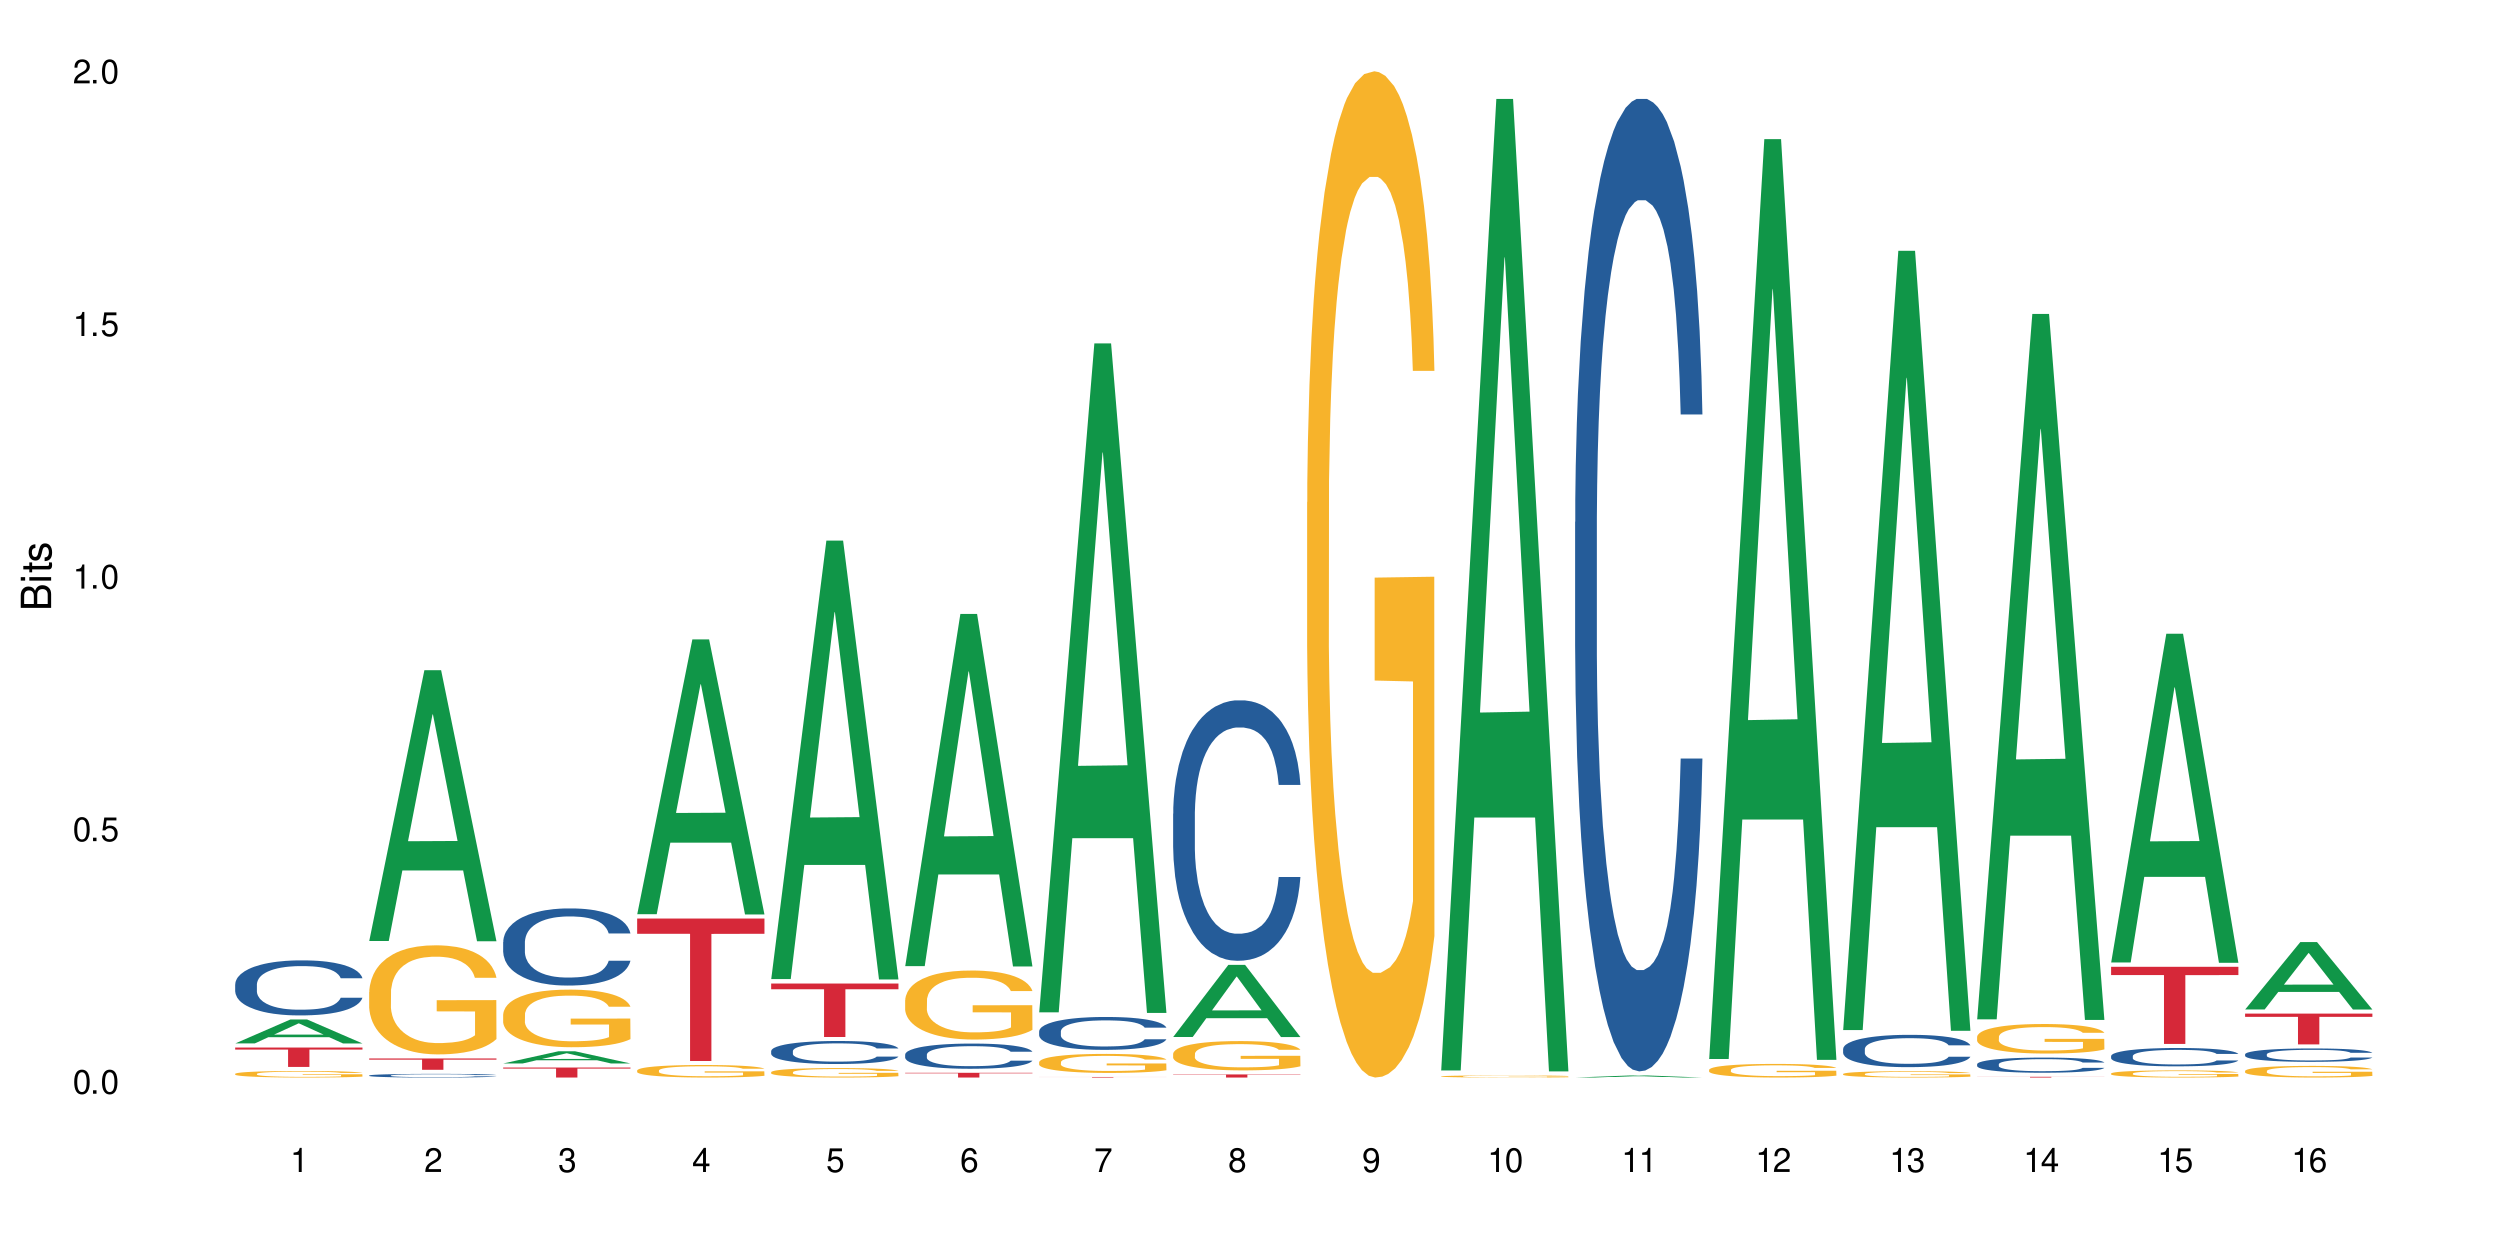 <?xml version="1.0" encoding="UTF-8"?>
<svg xmlns="http://www.w3.org/2000/svg" xmlns:xlink="http://www.w3.org/1999/xlink" width="720" height="360" viewBox="0 0 720 360">
<defs>
<g>
<g id="glyph-0-0">
</g>
<g id="glyph-0-1">
<path d="M 2.641 -6.938 C 2 -6.938 1.422 -6.656 1.078 -6.172 C 0.641 -5.562 0.406 -4.641 0.406 -3.359 C 0.406 -1.016 1.188 0.219 2.641 0.219 C 4.078 0.219 4.859 -1.016 4.859 -3.297 C 4.859 -4.641 4.656 -5.547 4.203 -6.172 C 3.844 -6.656 3.281 -6.938 2.641 -6.938 Z M 2.641 -6.188 C 3.547 -6.188 4 -5.25 4 -3.375 C 4 -1.406 3.562 -0.484 2.625 -0.484 C 1.734 -0.484 1.281 -1.438 1.281 -3.344 C 1.281 -5.25 1.734 -6.188 2.641 -6.188 Z M 2.641 -6.188 "/>
</g>
<g id="glyph-0-2">
<path d="M 1.828 -1 L 0.828 -1 L 0.828 0 L 1.828 0 Z M 1.828 -1 "/>
</g>
<g id="glyph-0-3">
<path d="M 4.562 -6.797 L 1.062 -6.797 L 0.547 -3.094 L 1.328 -3.094 C 1.719 -3.562 2.047 -3.734 2.578 -3.734 C 3.484 -3.734 4.062 -3.109 4.062 -2.094 C 4.062 -1.125 3.484 -0.531 2.578 -0.531 C 1.828 -0.531 1.375 -0.906 1.188 -1.672 L 0.328 -1.672 C 0.453 -1.109 0.547 -0.844 0.75 -0.594 C 1.125 -0.078 1.828 0.219 2.594 0.219 C 3.969 0.219 4.922 -0.781 4.922 -2.219 C 4.922 -3.562 4.031 -4.484 2.719 -4.484 C 2.25 -4.484 1.859 -4.359 1.469 -4.062 L 1.734 -5.969 L 4.562 -5.969 Z M 4.562 -6.797 "/>
</g>
<g id="glyph-0-4">
<path d="M 2.484 -4.938 L 2.484 0 L 3.328 0 L 3.328 -6.938 L 2.766 -6.938 C 2.469 -5.875 2.281 -5.734 0.984 -5.562 L 0.984 -4.938 Z M 2.484 -4.938 "/>
</g>
<g id="glyph-0-5">
<path d="M 4.859 -0.828 L 1.281 -0.828 C 1.359 -1.406 1.672 -1.781 2.5 -2.281 L 3.469 -2.828 C 4.406 -3.344 4.906 -4.062 4.906 -4.906 C 4.906 -5.484 4.672 -6.031 4.266 -6.406 C 3.859 -6.766 3.375 -6.938 2.719 -6.938 C 1.859 -6.938 1.219 -6.625 0.844 -6.031 C 0.609 -5.672 0.5 -5.234 0.484 -4.531 L 1.328 -4.531 C 1.359 -5.016 1.406 -5.281 1.531 -5.516 C 1.75 -5.938 2.188 -6.203 2.703 -6.203 C 3.469 -6.203 4.031 -5.641 4.031 -4.891 C 4.031 -4.344 3.719 -3.859 3.125 -3.516 L 2.234 -3 C 0.812 -2.172 0.406 -1.531 0.328 -0.016 L 4.859 -0.016 Z M 4.859 -0.828 "/>
</g>
<g id="glyph-0-6">
<path d="M 2.125 -3.188 L 2.578 -3.188 C 3.5 -3.188 3.984 -2.766 3.984 -1.922 C 3.984 -1.062 3.469 -0.531 2.594 -0.531 C 1.656 -0.531 1.203 -1 1.156 -2.016 L 0.312 -2.016 C 0.344 -1.453 0.438 -1.094 0.609 -0.781 C 0.953 -0.109 1.625 0.219 2.547 0.219 C 3.953 0.219 4.859 -0.625 4.859 -1.938 C 4.859 -2.828 4.516 -3.297 3.703 -3.594 C 4.344 -3.844 4.656 -4.328 4.656 -5.031 C 4.656 -6.219 3.875 -6.938 2.578 -6.938 C 1.203 -6.938 0.484 -6.172 0.453 -4.703 L 1.297 -4.703 C 1.312 -5.125 1.344 -5.359 1.453 -5.578 C 1.641 -5.969 2.062 -6.203 2.594 -6.203 C 3.344 -6.203 3.797 -5.75 3.797 -5 C 3.797 -4.516 3.609 -4.219 3.25 -4.047 C 3.016 -3.953 2.703 -3.922 2.125 -3.906 Z M 2.125 -3.188 "/>
</g>
<g id="glyph-0-7">
<path d="M 3.141 -1.672 L 3.141 0 L 3.984 0 L 3.984 -1.672 L 4.984 -1.672 L 4.984 -2.438 L 3.984 -2.438 L 3.984 -6.938 L 3.359 -6.938 L 0.266 -2.578 L 0.266 -1.672 Z M 3.141 -2.438 L 1 -2.438 L 3.141 -5.5 Z M 3.141 -2.438 "/>
</g>
<g id="glyph-0-8">
<path d="M 4.781 -5.125 C 4.609 -6.266 3.891 -6.938 2.844 -6.938 C 2.094 -6.938 1.422 -6.578 1.031 -5.953 C 0.594 -5.266 0.406 -4.422 0.406 -3.172 C 0.406 -2 0.578 -1.25 0.984 -0.641 C 1.359 -0.078 1.953 0.219 2.703 0.219 C 3.984 0.219 4.922 -0.75 4.922 -2.094 C 4.922 -3.375 4.062 -4.281 2.844 -4.281 C 2.172 -4.281 1.641 -4.031 1.281 -3.516 C 1.281 -5.234 1.828 -6.188 2.797 -6.188 C 3.391 -6.188 3.797 -5.797 3.938 -5.125 Z M 2.734 -3.531 C 3.547 -3.531 4.062 -2.953 4.062 -2.031 C 4.062 -1.156 3.484 -0.531 2.703 -0.531 C 1.922 -0.531 1.328 -1.188 1.328 -2.078 C 1.328 -2.938 1.906 -3.531 2.734 -3.531 Z M 2.734 -3.531 "/>
</g>
<g id="glyph-0-9">
<path d="M 4.984 -6.797 L 0.438 -6.797 L 0.438 -5.969 L 4.109 -5.969 C 2.5 -3.656 1.828 -2.234 1.328 0 L 2.219 0 C 2.594 -2.172 3.453 -4.047 4.984 -6.094 Z M 4.984 -6.797 "/>
</g>
<g id="glyph-0-10">
<path d="M 3.75 -3.656 C 4.469 -4.094 4.688 -4.438 4.688 -5.078 C 4.688 -6.172 3.844 -6.938 2.641 -6.938 C 1.438 -6.938 0.594 -6.172 0.594 -5.094 C 0.594 -4.438 0.812 -4.094 1.516 -3.656 C 0.734 -3.266 0.359 -2.703 0.359 -1.922 C 0.359 -0.656 1.281 0.219 2.641 0.219 C 3.984 0.219 4.922 -0.656 4.922 -1.922 C 4.922 -2.703 4.531 -3.266 3.75 -3.656 Z M 2.641 -6.188 C 3.359 -6.188 3.812 -5.75 3.812 -5.062 C 3.812 -4.406 3.344 -3.984 2.641 -3.984 C 1.922 -3.984 1.453 -4.406 1.453 -5.078 C 1.453 -5.75 1.922 -6.188 2.641 -6.188 Z M 2.641 -3.266 C 3.484 -3.266 4.062 -2.719 4.062 -1.906 C 4.062 -1.078 3.484 -0.531 2.625 -0.531 C 1.797 -0.531 1.219 -1.094 1.219 -1.906 C 1.219 -2.719 1.781 -3.266 2.641 -3.266 Z M 2.641 -3.266 "/>
</g>
<g id="glyph-0-11">
<path d="M 0.516 -1.578 C 0.672 -0.453 1.406 0.219 2.438 0.219 C 3.188 0.219 3.859 -0.141 4.266 -0.766 C 4.688 -1.453 4.891 -2.297 4.891 -3.547 C 4.891 -4.719 4.703 -5.453 4.312 -6.078 C 3.938 -6.641 3.344 -6.938 2.594 -6.938 C 1.297 -6.938 0.359 -5.969 0.359 -4.625 C 0.359 -3.344 1.234 -2.453 2.453 -2.453 C 3.094 -2.453 3.578 -2.672 4.016 -3.203 C 4 -1.484 3.469 -0.531 2.5 -0.531 C 1.906 -0.531 1.484 -0.906 1.359 -1.578 Z M 2.578 -6.203 C 3.375 -6.203 3.969 -5.531 3.969 -4.641 C 3.969 -3.797 3.391 -3.188 2.547 -3.188 C 1.734 -3.188 1.234 -3.766 1.234 -4.688 C 1.234 -5.562 1.797 -6.203 2.578 -6.203 Z M 2.578 -6.203 "/>
</g>
<g id="glyph-1-0">
</g>
<g id="glyph-1-1">
<path d="M 0 -0.953 L 0 -4.891 C 0 -5.719 -0.234 -6.344 -0.734 -6.797 C -1.188 -7.234 -1.812 -7.469 -2.5 -7.469 C -3.547 -7.469 -4.188 -7 -4.625 -5.875 C -4.984 -6.688 -5.625 -7.094 -6.531 -7.094 C -7.172 -7.094 -7.734 -6.859 -8.141 -6.391 C -8.562 -5.922 -8.75 -5.344 -8.75 -4.5 L -8.75 -0.953 Z M -4.984 -2.062 L -7.766 -2.062 L -7.766 -4.219 C -7.766 -4.844 -7.688 -5.203 -7.453 -5.5 C -7.219 -5.812 -6.859 -5.969 -6.375 -5.969 C -5.891 -5.969 -5.531 -5.812 -5.297 -5.5 C -5.062 -5.203 -4.984 -4.844 -4.984 -4.219 Z M -0.984 -2.062 L -4 -2.062 L -4 -4.781 C -4 -5.766 -3.438 -6.359 -2.484 -6.359 C -1.547 -6.359 -0.984 -5.766 -0.984 -4.781 Z M -0.984 -2.062 "/>
</g>
<g id="glyph-1-2">
<path d="M -6.281 -1.797 L -6.281 -0.797 L 0 -0.797 L 0 -1.797 Z M -8.75 -1.797 L -8.75 -0.797 L -7.484 -0.797 L -7.484 -1.797 Z M -8.75 -1.797 "/>
</g>
<g id="glyph-1-3">
<path d="M -6.281 -3.047 L -6.281 -2.016 L -8.016 -2.016 L -8.016 -1.016 L -6.281 -1.016 L -6.281 -0.172 L -5.469 -0.172 L -5.469 -1.016 L -0.719 -1.016 C -0.078 -1.016 0.281 -1.453 0.281 -2.234 C 0.281 -2.5 0.25 -2.719 0.188 -3.047 L -0.641 -3.047 C -0.609 -2.906 -0.594 -2.766 -0.594 -2.562 C -0.594 -2.141 -0.719 -2.016 -1.156 -2.016 L -5.469 -2.016 L -5.469 -3.047 Z M -6.281 -3.047 "/>
</g>
<g id="glyph-1-4">
<path d="M -4.531 -5.25 C -5.766 -5.25 -6.469 -4.422 -6.469 -2.969 C -6.469 -1.516 -5.719 -0.562 -4.547 -0.562 C -3.562 -0.562 -3.094 -1.062 -2.734 -2.562 L -2.516 -3.484 C -2.344 -4.188 -2.094 -4.469 -1.641 -4.469 C -1.047 -4.469 -0.641 -3.875 -0.641 -3 C -0.641 -2.453 -0.797 -2 -1.062 -1.75 C -1.25 -1.594 -1.422 -1.531 -1.875 -1.469 L -1.875 -0.406 C -0.422 -0.453 0.281 -1.266 0.281 -2.922 C 0.281 -4.5 -0.5 -5.516 -1.719 -5.516 C -2.656 -5.516 -3.172 -4.984 -3.469 -3.734 L -3.703 -2.766 C -3.891 -1.953 -4.156 -1.609 -4.594 -1.609 C -5.188 -1.609 -5.547 -2.125 -5.547 -2.938 C -5.547 -3.75 -5.203 -4.172 -4.531 -4.203 Z M -4.531 -5.25 "/>
</g>
</g>
</defs>
<rect x="-72" y="-36" width="864" height="432" fill="rgb(100%, 100%, 100%)" fill-opacity="1"/>
<path fill-rule="nonzero" fill="rgb(6.275%, 58.824%, 28.235%)" fill-opacity="1" d="M 67.73 300.508 L 67.77 300.504 L 83.633 293.609 L 88.449 293.609 L 104.391 300.516 L 98.789 300.516 L 94.797 298.711 L 77.289 298.711 L 73.371 300.508 L 67.73 300.508 L 78.973 297.969 L 93.191 297.961 L 86.102 294.738 L 86.023 294.73 L 85.945 294.75 L 78.934 297.961 L 78.973 297.969 Z M 67.73 300.508 "/>
<path fill-rule="nonzero" fill="rgb(14.51%, 36.078%, 60%)" fill-opacity="1" d="M 67.73 283.488 L 67.777 283.477 L 67.777 283.129 L 67.91 282.578 L 68.223 281.883 L 68.535 281.402 L 69.34 280.547 L 70.457 279.723 L 71.621 279.086 L 72.469 278.707 L 73.23 278.418 L 74.973 277.883 L 76.09 277.605 L 77.297 277.359 L 78.773 277.113 L 79.848 276.969 L 82.262 276.738 L 84.051 276.637 L 85.434 276.594 L 88.43 276.594 L 90.219 276.652 L 91.516 276.723 L 92.945 276.84 L 94.152 276.969 L 96.254 277.289 L 98.133 277.695 L 98.98 277.926 L 100.324 278.375 L 101.352 278.809 L 102.066 279.188 L 102.871 279.723 L 103.586 280.375 L 104.125 281.113 L 104.391 281.738 L 98.133 281.738 L 97.82 281.156 L 97.461 280.707 L 96.793 280.113 L 96.121 279.695 L 95.184 279.273 L 94.332 279 L 93.172 278.723 L 92.141 278.551 L 91.07 278.418 L 90.039 278.332 L 88.074 278.246 L 85.793 278.246 L 84.945 278.273 L 83.199 278.391 L 82.262 278.492 L 80.918 278.695 L 79.98 278.883 L 78.863 279.172 L 78.102 279.418 L 77.164 279.797 L 76.492 280.129 L 75.734 280.605 L 75.285 280.969 L 74.883 281.375 L 74.527 281.852 L 74.258 282.359 L 74.078 282.895 L 73.988 283.418 L 73.988 285.664 L 74.078 286.184 L 74.305 286.793 L 74.883 287.676 L 75.734 288.445 L 76.719 289.055 L 77.656 289.488 L 78.191 289.691 L 78.906 289.922 L 80.027 290.215 L 81.637 290.504 L 82.574 290.617 L 84.004 290.734 L 85.48 290.793 L 87.449 290.793 L 89.191 290.734 L 90.352 290.664 L 91.559 290.547 L 93.215 290.301 L 94.242 290.066 L 95.137 289.793 L 95.809 289.516 L 96.254 289.285 L 96.926 288.836 L 97.461 288.344 L 97.863 287.836 L 98.133 287.344 L 104.391 287.344 L 104.125 287.922 L 103.723 288.488 L 103.32 288.91 L 102.691 289.418 L 101.977 289.867 L 100.949 290.371 L 100.102 290.707 L 98.98 291.066 L 97.953 291.344 L 96.836 291.59 L 95.184 291.879 L 94.109 292.023 L 92.945 292.156 L 91.559 292.27 L 89.816 292.371 L 87.938 292.43 L 86.195 292.445 L 84.316 292.414 L 82.934 292.359 L 81.098 292.227 L 78.82 291.965 L 77.164 291.691 L 75.867 291.414 L 74.75 291.125 L 73.5 290.734 L 71.891 290.098 L 70.906 289.605 L 70.234 289.199 L 69.473 288.633 L 68.938 288.125 L 68.312 287.316 L 67.863 286.285 L 67.73 285.488 Z M 67.73 283.488 "/>
<path fill-rule="nonzero" fill="rgb(96.863%, 70.196%, 16.863%)" fill-opacity="1" d="M 67.73 309.25 L 67.777 309.25 L 67.777 309.215 L 67.953 309.137 L 68.402 309.031 L 68.984 308.941 L 69.609 308.875 L 70.012 308.836 L 70.684 308.785 L 71.262 308.746 L 72.738 308.672 L 74.617 308.598 L 75.645 308.566 L 76.809 308.539 L 78.461 308.504 L 79.223 308.492 L 81.547 308.465 L 84.184 308.449 L 87.09 308.441 L 88.43 308.445 L 90.266 308.449 L 92.77 308.469 L 94.199 308.488 L 95.316 308.504 L 96.477 308.527 L 97.91 308.562 L 99.25 308.602 L 100.324 308.645 L 101.395 308.695 L 102.289 308.75 L 103.051 308.812 L 103.723 308.883 L 104.125 308.945 L 104.391 309.004 L 98.176 309.004 L 97.82 308.945 L 97.418 308.898 L 96.746 308.84 L 96.074 308.801 L 95.406 308.766 L 94.152 308.723 L 93.082 308.695 L 91.738 308.672 L 90.441 308.656 L 88.969 308.645 L 88.074 308.641 L 85.703 308.641 L 83.559 308.652 L 82.305 308.668 L 81.41 308.68 L 80.16 308.707 L 79.398 308.727 L 78.953 308.742 L 77.613 308.793 L 76.719 308.844 L 76.227 308.875 L 75.602 308.926 L 75.152 308.973 L 74.66 309.043 L 74.391 309.094 L 74.035 309.211 L 73.988 309.523 L 74.125 309.59 L 74.391 309.66 L 74.75 309.723 L 75.285 309.785 L 75.824 309.836 L 76.762 309.906 L 77.566 309.949 L 78.191 309.98 L 79.398 310.023 L 79.891 310.039 L 81.055 310.07 L 82.262 310.098 L 83.738 310.117 L 84.855 310.129 L 86.641 310.137 L 88.922 310.137 L 91.605 310.125 L 93.305 310.113 L 94.465 310.098 L 95.227 310.086 L 96.164 310.066 L 96.836 310.051 L 97.461 310.031 L 98.223 310 L 98.223 309.59 L 87.18 309.586 L 87.18 309.395 L 104.348 309.391 L 104.391 310.066 L 103.453 310.113 L 102.289 310.156 L 101.172 310.191 L 100.012 310.223 L 98.355 310.254 L 97.016 310.277 L 94.957 310.301 L 93.082 310.316 L 91.113 310.324 L 89.371 310.332 L 87.312 310.332 L 85.48 310.328 L 83.512 310.32 L 81.949 310.305 L 80.516 310.289 L 79.086 310.266 L 77.297 310.23 L 76.137 310.199 L 74.93 310.164 L 73.723 310.121 L 72.648 310.074 L 71.934 310.039 L 71.219 309.996 L 70.457 309.945 L 69.742 309.887 L 69.207 309.832 L 68.715 309.77 L 68.355 309.715 L 68 309.637 L 67.82 309.574 L 67.73 309.52 Z M 67.73 309.25 "/>
<path fill-rule="nonzero" fill="rgb(83.922%, 15.686%, 22.353%)" fill-opacity="1" d="M 67.73 301.68 L 104.391 301.68 L 104.391 302.277 L 89.113 302.285 L 89.113 307.277 L 82.965 307.277 L 82.965 302.289 L 82.875 302.277 L 67.73 302.277 Z M 67.73 301.68 "/>
<path fill-rule="nonzero" fill="rgb(6.275%, 58.824%, 28.235%)" fill-opacity="1" d="M 106.32 271.012 L 106.359 270.938 L 122.223 193.008 L 127.039 193.008 L 142.98 271.082 L 137.383 271.082 L 133.387 250.703 L 115.879 250.703 L 111.961 271.012 L 106.32 271.012 L 117.562 242.273 L 131.781 242.199 L 124.691 205.766 L 124.613 205.691 L 124.535 205.91 L 117.523 242.199 L 117.562 242.273 Z M 106.32 271.012 "/>
<path fill-rule="nonzero" fill="rgb(14.51%, 36.078%, 60%)" fill-opacity="1" d="M 106.32 309.734 L 106.367 309.734 L 106.367 309.711 L 106.5 309.676 L 106.812 309.629 L 107.125 309.594 L 107.93 309.539 L 109.047 309.484 L 110.211 309.441 L 111.059 309.414 L 111.82 309.398 L 113.562 309.359 L 114.684 309.344 L 115.891 309.324 L 117.363 309.309 L 118.438 309.301 L 120.852 309.285 L 122.641 309.277 L 124.027 309.273 L 127.02 309.273 L 128.809 309.277 L 130.105 309.285 L 131.535 309.293 L 132.742 309.301 L 134.844 309.32 L 136.723 309.348 L 137.574 309.363 L 138.914 309.395 L 139.941 309.422 L 140.656 309.449 L 141.461 309.484 L 142.176 309.527 L 142.715 309.578 L 142.98 309.617 L 136.723 309.617 L 136.41 309.578 L 136.051 309.551 L 135.383 309.508 L 134.711 309.48 L 133.773 309.453 L 132.922 309.434 L 131.762 309.418 L 130.73 309.406 L 129.66 309.398 L 128.629 309.391 L 126.664 309.387 L 123.535 309.387 L 121.789 309.395 L 120.852 309.402 L 119.512 309.414 L 118.57 309.426 L 117.453 309.445 L 116.695 309.465 L 115.754 309.488 L 115.086 309.512 L 114.324 309.543 L 113.879 309.566 L 113.473 309.594 L 113.117 309.625 L 112.848 309.66 L 112.668 309.695 L 112.582 309.73 L 112.582 309.879 L 112.668 309.914 L 112.895 309.957 L 113.473 310.016 L 114.324 310.066 L 115.309 310.105 L 116.246 310.137 L 116.781 310.148 L 117.5 310.164 L 118.617 310.184 L 120.227 310.203 L 121.164 310.211 L 122.594 310.219 L 124.07 310.223 L 126.039 310.223 L 127.781 310.219 L 128.945 310.215 L 130.152 310.207 L 131.805 310.188 L 132.832 310.176 L 133.727 310.156 L 134.398 310.137 L 134.844 310.121 L 135.516 310.09 L 136.051 310.059 L 136.453 310.023 L 136.723 309.992 L 142.98 309.992 L 142.715 310.031 L 142.312 310.07 L 141.91 310.098 L 141.281 310.129 L 140.566 310.16 L 139.539 310.195 L 138.691 310.215 L 137.574 310.242 L 136.543 310.258 L 135.426 310.277 L 133.773 310.293 L 132.699 310.305 L 131.535 310.312 L 130.152 310.32 L 128.406 310.328 L 126.531 310.332 L 122.906 310.332 L 121.523 310.328 L 119.688 310.316 L 117.41 310.301 L 115.754 310.281 L 114.457 310.266 L 113.34 310.246 L 112.09 310.219 L 110.48 310.176 L 109.496 310.145 L 108.824 310.117 L 108.066 310.078 L 107.527 310.043 L 106.902 309.988 L 106.457 309.922 L 106.32 309.867 Z M 106.32 309.734 "/>
<path fill-rule="nonzero" fill="rgb(96.863%, 70.196%, 16.863%)" fill-opacity="1" d="M 106.32 285.703 L 106.367 285.676 L 106.367 285.102 L 106.543 283.812 L 106.992 282.031 L 107.574 280.57 L 108.199 279.422 L 108.602 278.82 L 109.273 277.957 L 109.852 277.328 L 111.328 276.035 L 113.207 274.828 L 114.234 274.312 L 115.398 273.824 L 117.051 273.281 L 117.812 273.078 L 120.137 272.621 L 122.773 272.332 L 125.68 272.246 L 127.02 272.277 L 128.855 272.391 L 131.359 272.707 L 132.789 272.992 L 133.906 273.281 L 135.07 273.652 L 136.5 274.227 L 137.84 274.918 L 138.914 275.605 L 139.988 276.465 L 140.879 277.383 L 141.641 278.387 L 142.312 279.594 L 142.715 280.598 L 142.98 281.602 L 136.77 281.602 L 136.41 280.598 L 136.008 279.824 L 135.336 278.875 L 134.668 278.188 L 133.996 277.641 L 132.742 276.895 L 131.672 276.438 L 130.328 276.035 L 129.031 275.777 L 127.559 275.605 L 126.664 275.547 L 124.293 275.547 L 122.148 275.75 L 120.895 275.977 L 120.004 276.207 L 118.75 276.637 L 117.988 276.98 L 117.543 277.211 L 116.203 278.102 L 115.309 278.906 L 114.816 279.449 L 114.191 280.312 L 113.742 281.086 L 113.25 282.234 L 112.984 283.094 L 112.625 285.047 L 112.582 290.211 L 112.715 291.301 L 112.984 292.477 L 113.34 293.512 L 113.879 294.602 L 114.414 295.434 L 115.352 296.551 L 116.156 297.297 L 116.781 297.785 L 117.988 298.559 L 118.48 298.816 L 119.645 299.336 L 120.852 299.738 L 122.328 300.082 L 123.445 300.254 L 125.234 300.395 L 127.512 300.395 L 130.195 300.223 L 131.895 299.996 L 133.059 299.766 L 133.816 299.562 L 134.754 299.25 L 135.426 298.961 L 136.051 298.645 L 136.812 298.16 L 136.812 291.301 L 125.77 291.273 L 125.77 288.059 L 142.938 288.027 L 142.98 299.25 L 142.043 300.023 L 140.879 300.77 L 139.762 301.344 L 138.602 301.832 L 136.945 302.375 L 135.605 302.719 L 133.547 303.121 L 131.672 303.379 L 129.703 303.555 L 127.961 303.641 L 125.902 303.668 L 124.07 303.609 L 122.102 303.438 L 120.539 303.207 L 119.109 302.922 L 117.676 302.547 L 115.891 301.945 L 114.727 301.457 L 113.52 300.855 L 112.312 300.137 L 111.238 299.363 L 110.523 298.762 L 109.809 298.07 L 109.047 297.211 L 108.332 296.234 L 107.797 295.348 L 107.305 294.344 L 106.945 293.395 L 106.59 292.105 L 106.41 291.07 L 106.32 290.18 Z M 106.32 285.703 "/>
<path fill-rule="nonzero" fill="rgb(83.922%, 15.686%, 22.353%)" fill-opacity="1" d="M 106.32 304.832 L 142.98 304.832 L 142.98 305.184 L 127.703 305.188 L 127.703 308.109 L 121.555 308.109 L 121.555 305.188 L 121.465 305.184 L 106.32 305.184 Z M 106.32 304.832 "/>
<path fill-rule="nonzero" fill="rgb(6.275%, 58.824%, 28.235%)" fill-opacity="1" d="M 144.91 306.277 L 144.949 306.273 L 160.812 302.77 L 165.633 302.77 L 181.574 306.281 L 175.973 306.281 L 171.977 305.363 L 154.469 305.363 L 150.551 306.277 L 144.91 306.277 L 156.152 304.984 L 170.371 304.98 L 163.281 303.344 L 163.203 303.34 L 163.125 303.352 L 156.113 304.98 L 156.152 304.984 Z M 144.91 306.277 "/>
<path fill-rule="nonzero" fill="rgb(14.51%, 36.078%, 60%)" fill-opacity="1" d="M 144.91 271.297 L 144.957 271.277 L 144.957 270.789 L 145.09 270.02 L 145.402 269.043 L 145.715 268.375 L 146.52 267.176 L 147.641 266.02 L 148.801 265.125 L 149.652 264.598 L 150.41 264.191 L 152.156 263.441 L 153.273 263.055 L 154.48 262.711 L 155.953 262.363 L 157.027 262.16 L 159.441 261.836 L 161.23 261.695 L 162.617 261.633 L 165.613 261.633 L 167.398 261.715 L 168.695 261.816 L 170.129 261.98 L 171.336 262.16 L 173.434 262.609 L 175.312 263.176 L 176.164 263.5 L 177.504 264.133 L 178.531 264.742 L 179.246 265.27 L 180.051 266.02 L 180.77 266.934 L 181.305 267.969 L 181.574 268.84 L 175.312 268.84 L 175 268.027 L 174.645 267.398 L 173.973 266.566 L 173.301 265.98 L 172.363 265.391 L 171.512 265.004 L 170.352 264.617 L 169.324 264.375 L 168.25 264.191 L 167.223 264.07 L 165.254 263.949 L 162.973 263.949 L 162.125 263.988 L 160.379 264.152 L 159.441 264.293 L 158.102 264.578 L 157.16 264.84 L 156.043 265.246 L 155.285 265.594 L 154.344 266.121 L 153.676 266.586 L 152.914 267.258 L 152.469 267.766 L 152.066 268.332 L 151.707 269.004 L 151.438 269.715 L 151.262 270.465 L 151.172 271.195 L 151.172 274.344 L 151.262 275.074 L 151.484 275.926 L 152.066 277.164 L 152.914 278.242 L 153.898 279.094 L 154.836 279.703 L 155.375 279.984 L 156.09 280.312 L 157.207 280.719 L 158.816 281.121 L 159.754 281.285 L 161.184 281.449 L 162.66 281.527 L 164.629 281.527 L 166.371 281.449 L 167.535 281.348 L 168.742 281.184 L 170.395 280.84 L 171.422 280.516 L 172.316 280.129 L 172.988 279.742 L 173.434 279.418 L 174.105 278.789 L 174.645 278.098 L 175.047 277.387 L 175.312 276.699 L 181.574 276.699 L 181.305 277.508 L 180.902 278.301 L 180.5 278.891 L 179.875 279.602 L 179.156 280.23 L 178.129 280.941 L 177.281 281.406 L 176.164 281.914 L 175.133 282.301 L 174.016 282.645 L 172.363 283.051 L 171.289 283.254 L 170.129 283.438 L 168.742 283.602 L 166.996 283.742 L 165.121 283.824 L 163.375 283.844 L 161.5 283.801 L 160.113 283.723 L 158.281 283.539 L 156 283.172 L 154.344 282.789 L 153.047 282.402 L 151.93 281.996 L 150.68 281.449 L 149.07 280.555 L 148.086 279.863 L 147.414 279.297 L 146.656 278.504 L 146.117 277.793 L 145.492 276.656 L 145.047 275.215 L 144.91 274.098 Z M 144.91 271.297 "/>
<path fill-rule="nonzero" fill="rgb(96.863%, 70.196%, 16.863%)" fill-opacity="1" d="M 144.91 292.117 L 144.957 292.102 L 144.957 291.797 L 145.137 291.117 L 145.582 290.176 L 146.164 289.402 L 146.789 288.797 L 147.191 288.48 L 147.863 288.023 L 148.445 287.691 L 149.918 287.008 L 151.797 286.371 L 152.824 286.098 L 153.988 285.84 L 155.641 285.555 L 156.402 285.445 L 158.727 285.203 L 161.363 285.051 L 164.27 285.008 L 165.613 285.023 L 167.445 285.082 L 169.949 285.25 L 171.379 285.402 L 172.496 285.555 L 173.66 285.75 L 175.09 286.055 L 176.43 286.418 L 177.504 286.781 L 178.578 287.234 L 179.473 287.719 L 180.23 288.25 L 180.902 288.887 L 181.305 289.418 L 181.574 289.949 L 175.359 289.949 L 175 289.418 L 174.598 289.008 L 173.926 288.508 L 173.258 288.145 L 172.586 287.855 L 171.336 287.465 L 170.262 287.219 L 168.922 287.008 L 167.625 286.871 L 166.148 286.781 L 165.254 286.75 L 162.883 286.75 L 160.738 286.855 L 159.488 286.977 L 158.594 287.098 L 157.34 287.328 L 156.582 287.508 L 156.133 287.629 L 154.793 288.102 L 153.898 288.523 L 153.406 288.812 L 152.781 289.266 L 152.332 289.676 L 151.84 290.281 L 151.574 290.738 L 151.215 291.77 L 151.172 294.496 L 151.305 295.074 L 151.574 295.695 L 151.93 296.238 L 152.469 296.816 L 153.004 297.254 L 153.941 297.848 L 154.746 298.242 L 155.375 298.5 L 156.582 298.91 L 157.07 299.043 L 158.234 299.316 L 159.441 299.531 L 160.918 299.711 L 162.035 299.801 L 163.824 299.879 L 166.102 299.879 L 168.785 299.789 L 170.484 299.668 L 171.648 299.543 L 172.406 299.438 L 173.348 299.273 L 174.016 299.121 L 174.645 298.953 L 175.402 298.695 L 175.402 295.074 L 164.359 295.059 L 164.359 293.359 L 181.527 293.344 L 181.574 299.273 L 180.633 299.68 L 179.473 300.074 L 178.352 300.379 L 177.191 300.637 L 175.535 300.926 L 174.195 301.105 L 172.141 301.32 L 170.262 301.453 L 168.293 301.547 L 166.551 301.59 L 164.492 301.605 L 162.66 301.578 L 160.695 301.484 L 159.129 301.363 L 157.699 301.211 L 156.266 301.016 L 154.48 300.695 L 153.316 300.438 L 152.109 300.121 L 150.902 299.742 L 149.828 299.332 L 149.113 299.016 L 148.398 298.652 L 147.641 298.195 L 146.922 297.68 L 146.387 297.211 L 145.895 296.68 L 145.539 296.18 L 145.18 295.496 L 145 294.953 L 144.91 294.48 Z M 144.91 292.117 "/>
<path fill-rule="nonzero" fill="rgb(83.922%, 15.686%, 22.353%)" fill-opacity="1" d="M 144.91 307.445 L 181.574 307.445 L 181.574 307.754 L 166.293 307.758 L 166.293 310.332 L 160.145 310.332 L 160.145 307.758 L 160.059 307.754 L 144.91 307.754 Z M 144.91 307.445 "/>
<path fill-rule="nonzero" fill="rgb(6.275%, 58.824%, 28.235%)" fill-opacity="1" d="M 183.5 263.297 L 183.543 263.223 L 199.402 184.141 L 204.223 184.141 L 220.164 263.371 L 214.562 263.371 L 210.566 242.688 L 193.059 242.688 L 189.141 263.297 L 183.5 263.297 L 194.742 234.133 L 208.961 234.059 L 201.871 197.086 L 201.793 197.012 L 201.715 197.234 L 194.703 234.059 L 194.742 234.133 Z M 183.5 263.297 "/>
<path fill-rule="nonzero" fill="rgb(96.863%, 70.196%, 16.863%)" fill-opacity="1" d="M 183.5 308.266 L 183.547 308.266 L 183.547 308.199 L 183.727 308.051 L 184.172 307.844 L 184.754 307.676 L 185.379 307.547 L 185.781 307.477 L 186.453 307.375 L 187.035 307.305 L 188.508 307.156 L 190.387 307.016 L 191.414 306.957 L 192.578 306.902 L 194.23 306.84 L 194.992 306.816 L 197.316 306.762 L 199.953 306.73 L 202.859 306.719 L 204.203 306.723 L 206.035 306.738 L 208.539 306.773 L 209.969 306.805 L 211.086 306.84 L 212.25 306.883 L 213.68 306.949 L 215.02 307.027 L 216.094 307.105 L 217.168 307.207 L 218.062 307.312 L 218.82 307.426 L 219.492 307.566 L 219.895 307.68 L 220.164 307.797 L 213.949 307.797 L 213.59 307.68 L 213.188 307.59 L 212.52 307.484 L 211.848 307.402 L 211.176 307.34 L 209.926 307.254 L 208.852 307.203 L 207.512 307.156 L 206.215 307.125 L 204.738 307.105 L 203.844 307.102 L 201.477 307.102 L 199.328 307.121 L 198.078 307.148 L 197.184 307.176 L 195.93 307.227 L 195.172 307.266 L 194.723 307.293 L 193.383 307.395 L 192.488 307.484 L 191.996 307.547 L 191.371 307.648 L 190.922 307.738 L 190.434 307.867 L 190.164 307.969 L 189.805 308.191 L 189.762 308.785 L 189.895 308.91 L 190.164 309.047 L 190.52 309.164 L 191.059 309.289 L 191.594 309.387 L 192.531 309.516 L 193.336 309.602 L 193.965 309.656 L 195.172 309.746 L 195.664 309.773 L 196.824 309.836 L 198.031 309.879 L 199.508 309.922 L 200.625 309.941 L 202.414 309.957 L 204.695 309.957 L 207.375 309.938 L 209.074 309.91 L 210.238 309.883 L 210.996 309.859 L 211.938 309.824 L 212.605 309.793 L 213.234 309.754 L 213.992 309.699 L 213.992 308.91 L 202.949 308.906 L 202.949 308.539 L 220.117 308.535 L 220.164 309.824 L 219.223 309.914 L 218.062 310 L 216.945 310.066 L 215.781 310.121 L 214.129 310.184 L 212.785 310.223 L 210.73 310.27 L 208.852 310.301 L 206.883 310.32 L 205.141 310.328 L 203.086 310.332 L 201.25 310.324 L 199.285 310.305 L 197.719 310.281 L 196.289 310.246 L 194.859 310.203 L 193.07 310.133 L 191.906 310.078 L 190.699 310.008 L 189.492 309.926 L 188.418 309.836 L 187.703 309.77 L 186.988 309.688 L 186.23 309.59 L 185.516 309.477 L 184.977 309.375 L 184.484 309.262 L 184.129 309.152 L 183.77 309.004 L 183.59 308.883 L 183.5 308.781 Z M 183.5 308.266 "/>
<path fill-rule="nonzero" fill="rgb(83.922%, 15.686%, 22.353%)" fill-opacity="1" d="M 183.5 264.535 L 220.164 264.535 L 220.164 268.926 L 204.883 268.965 L 204.883 305.559 L 198.738 305.559 L 198.738 269.004 L 198.648 268.926 L 183.5 268.926 Z M 183.5 264.535 "/>
<path fill-rule="nonzero" fill="rgb(6.275%, 58.824%, 28.235%)" fill-opacity="1" d="M 222.094 281.973 L 222.133 281.855 L 237.996 155.684 L 242.812 155.684 L 258.754 282.09 L 253.152 282.09 L 249.156 249.094 L 231.648 249.094 L 227.73 281.973 L 222.094 281.973 L 233.332 235.445 L 247.551 235.328 L 240.461 176.336 L 240.383 176.219 L 240.305 176.574 L 233.293 235.328 L 233.332 235.445 Z M 222.094 281.973 "/>
<path fill-rule="nonzero" fill="rgb(14.51%, 36.078%, 60%)" fill-opacity="1" d="M 222.094 302.695 L 222.137 302.688 L 222.137 302.543 L 222.27 302.312 L 222.586 302.02 L 222.898 301.82 L 223.703 301.465 L 224.82 301.117 L 225.98 300.852 L 226.832 300.695 L 227.59 300.574 L 229.336 300.348 L 230.453 300.234 L 231.66 300.133 L 233.137 300.027 L 234.207 299.969 L 236.621 299.871 L 238.41 299.828 L 239.797 299.809 L 242.793 299.809 L 244.582 299.836 L 245.879 299.863 L 247.309 299.914 L 248.516 299.969 L 250.617 300.102 L 252.492 300.27 L 253.344 300.367 L 254.684 300.555 L 255.715 300.738 L 256.43 300.895 L 257.234 301.117 L 257.949 301.391 L 258.484 301.699 L 258.754 301.961 L 252.492 301.961 L 252.18 301.719 L 251.824 301.531 L 251.152 301.281 L 250.48 301.105 L 249.543 300.93 L 248.695 300.816 L 247.531 300.699 L 246.504 300.629 L 245.43 300.574 L 244.402 300.539 L 242.434 300.5 L 240.156 300.5 L 239.305 300.512 L 237.562 300.562 L 236.621 300.605 L 235.281 300.688 L 234.344 300.766 L 233.227 300.887 L 232.465 300.992 L 231.527 301.148 L 230.855 301.289 L 230.094 301.488 L 229.648 301.641 L 229.246 301.809 L 228.887 302.008 L 228.621 302.223 L 228.441 302.445 L 228.352 302.664 L 228.352 303.602 L 228.441 303.82 L 228.664 304.074 L 229.246 304.445 L 230.094 304.766 L 231.078 305.02 L 232.016 305.203 L 232.555 305.285 L 233.27 305.383 L 234.387 305.504 L 235.996 305.625 L 236.934 305.676 L 238.367 305.723 L 239.84 305.746 L 241.809 305.746 L 243.551 305.723 L 244.715 305.691 L 245.922 305.645 L 247.574 305.539 L 248.605 305.445 L 249.5 305.328 L 250.168 305.215 L 250.617 305.117 L 251.285 304.93 L 251.824 304.723 L 252.227 304.512 L 252.492 304.305 L 258.754 304.305 L 258.484 304.547 L 258.082 304.785 L 257.68 304.961 L 257.055 305.172 L 256.34 305.359 L 255.309 305.57 L 254.461 305.711 L 253.344 305.863 L 252.316 305.977 L 251.199 306.078 L 249.543 306.199 L 248.469 306.262 L 247.309 306.316 L 245.922 306.363 L 244.18 306.406 L 242.301 306.43 L 240.559 306.438 L 238.68 306.426 L 237.293 306.402 L 235.461 306.348 L 233.18 306.238 L 231.527 306.121 L 230.23 306.008 L 229.113 305.887 L 227.859 305.723 L 226.25 305.457 L 225.266 305.25 L 224.598 305.082 L 223.836 304.844 L 223.301 304.633 L 222.672 304.293 L 222.227 303.863 L 222.094 303.531 Z M 222.094 302.695 "/>
<path fill-rule="nonzero" fill="rgb(96.863%, 70.196%, 16.863%)" fill-opacity="1" d="M 222.094 308.77 L 222.137 308.77 L 222.137 308.719 L 222.316 308.605 L 222.762 308.453 L 223.344 308.324 L 223.969 308.227 L 224.371 308.172 L 225.043 308.098 L 225.625 308.043 L 227.098 307.93 L 228.977 307.824 L 230.004 307.781 L 231.168 307.738 L 232.82 307.691 L 233.582 307.672 L 235.906 307.633 L 238.543 307.609 L 241.449 307.602 L 242.793 307.605 L 244.625 307.613 L 247.129 307.641 L 248.559 307.664 L 249.676 307.691 L 250.84 307.723 L 252.27 307.773 L 253.613 307.832 L 254.684 307.895 L 255.758 307.969 L 256.652 308.047 L 257.41 308.137 L 258.082 308.238 L 258.484 308.328 L 258.754 308.414 L 252.539 308.414 L 252.18 308.328 L 251.777 308.258 L 251.109 308.176 L 250.438 308.117 L 249.766 308.07 L 248.516 308.004 L 247.441 307.965 L 246.102 307.93 L 244.805 307.906 L 243.328 307.895 L 242.434 307.887 L 240.066 307.887 L 237.918 307.906 L 236.668 307.926 L 235.773 307.945 L 234.52 307.984 L 233.762 308.012 L 233.312 308.031 L 231.973 308.109 L 231.078 308.18 L 230.586 308.227 L 229.961 308.301 L 229.516 308.371 L 229.023 308.469 L 228.754 308.543 L 228.395 308.715 L 228.352 309.164 L 228.484 309.258 L 228.754 309.359 L 229.113 309.449 L 229.648 309.543 L 230.184 309.617 L 231.125 309.715 L 231.93 309.777 L 232.555 309.82 L 233.762 309.887 L 234.254 309.91 L 235.414 309.957 L 236.621 309.992 L 238.098 310.02 L 239.215 310.035 L 241.004 310.047 L 243.285 310.047 L 245.965 310.031 L 247.664 310.012 L 248.828 309.992 L 249.586 309.977 L 250.527 309.949 L 251.199 309.922 L 251.824 309.895 L 252.582 309.852 L 252.582 309.258 L 241.539 309.254 L 241.539 308.977 L 258.707 308.973 L 258.754 309.949 L 257.812 310.016 L 256.652 310.082 L 255.535 310.129 L 254.371 310.172 L 252.719 310.219 L 251.375 310.25 L 249.32 310.285 L 247.441 310.309 L 245.477 310.324 L 243.73 310.328 L 241.676 310.332 L 239.84 310.328 L 237.875 310.312 L 236.309 310.293 L 234.879 310.27 L 233.449 310.234 L 231.66 310.184 L 230.496 310.141 L 229.289 310.09 L 228.082 310.027 L 227.012 309.957 L 226.293 309.906 L 225.578 309.848 L 224.82 309.77 L 224.105 309.688 L 223.566 309.609 L 223.074 309.523 L 222.719 309.438 L 222.359 309.328 L 222.184 309.238 L 222.094 309.16 Z M 222.094 308.77 "/>
<path fill-rule="nonzero" fill="rgb(83.922%, 15.686%, 22.353%)" fill-opacity="1" d="M 222.094 283.254 L 258.754 283.254 L 258.754 284.902 L 243.473 284.918 L 243.473 298.648 L 237.328 298.648 L 237.328 284.934 L 237.238 284.902 L 222.094 284.902 Z M 222.094 283.254 "/>
<path fill-rule="nonzero" fill="rgb(6.275%, 58.824%, 28.235%)" fill-opacity="1" d="M 260.684 278.25 L 260.723 278.156 L 276.586 176.82 L 281.402 176.82 L 297.344 278.348 L 291.742 278.348 L 287.746 251.844 L 270.238 251.844 L 266.324 278.25 L 260.684 278.25 L 271.922 240.883 L 286.141 240.785 L 279.051 193.406 L 278.973 193.312 L 278.895 193.598 L 271.883 240.785 L 271.922 240.883 Z M 260.684 278.25 "/>
<path fill-rule="nonzero" fill="rgb(14.51%, 36.078%, 60%)" fill-opacity="1" d="M 260.684 303.711 L 260.727 303.703 L 260.727 303.543 L 260.863 303.293 L 261.176 302.973 L 261.488 302.754 L 262.293 302.363 L 263.41 301.984 L 264.57 301.695 L 265.422 301.523 L 266.184 301.391 L 267.926 301.145 L 269.043 301.02 L 270.25 300.906 L 271.727 300.793 L 272.797 300.727 L 275.211 300.621 L 277 300.574 L 278.387 300.555 L 281.383 300.555 L 283.172 300.582 L 284.469 300.613 L 285.898 300.668 L 287.105 300.727 L 289.207 300.871 L 291.086 301.059 L 291.934 301.164 L 293.273 301.371 L 294.305 301.566 L 295.02 301.742 L 295.824 301.984 L 296.539 302.285 L 297.074 302.621 L 297.344 302.906 L 291.086 302.906 L 290.77 302.641 L 290.414 302.438 L 289.742 302.164 L 289.074 301.973 L 288.133 301.781 L 287.285 301.656 L 286.121 301.527 L 285.094 301.449 L 284.02 301.391 L 282.992 301.348 L 281.023 301.309 L 278.746 301.309 L 277.895 301.324 L 276.152 301.375 L 275.211 301.422 L 273.871 301.516 L 272.934 301.602 L 271.816 301.734 L 271.055 301.848 L 270.117 302.02 L 269.445 302.172 L 268.684 302.391 L 268.238 302.555 L 267.836 302.742 L 267.477 302.961 L 267.211 303.191 L 267.031 303.438 L 266.941 303.676 L 266.941 304.703 L 267.031 304.941 L 267.254 305.223 L 267.836 305.625 L 268.684 305.977 L 269.668 306.254 L 270.609 306.453 L 271.145 306.547 L 271.859 306.652 L 272.977 306.785 L 274.586 306.918 L 275.527 306.973 L 276.957 307.023 L 278.434 307.051 L 280.398 307.051 L 282.141 307.023 L 283.305 306.992 L 284.512 306.938 L 286.168 306.824 L 287.195 306.719 L 288.09 306.594 L 288.758 306.469 L 289.207 306.363 L 289.879 306.156 L 290.414 305.93 L 290.816 305.699 L 291.086 305.473 L 297.344 305.473 L 297.074 305.738 L 296.672 305.996 L 296.27 306.191 L 295.645 306.422 L 294.93 306.629 L 293.902 306.859 L 293.051 307.012 L 291.934 307.176 L 290.906 307.305 L 289.789 307.418 L 288.133 307.547 L 287.059 307.613 L 285.898 307.676 L 284.512 307.727 L 282.77 307.773 L 280.891 307.801 L 279.148 307.809 L 277.27 307.793 L 275.883 307.766 L 274.051 307.707 L 271.77 307.59 L 270.117 307.461 L 268.82 307.336 L 267.703 307.203 L 266.449 307.023 L 264.84 306.734 L 263.855 306.508 L 263.188 306.32 L 262.426 306.062 L 261.891 305.832 L 261.266 305.461 L 260.816 304.988 L 260.684 304.625 Z M 260.684 303.711 "/>
<path fill-rule="nonzero" fill="rgb(96.863%, 70.196%, 16.863%)" fill-opacity="1" d="M 260.684 288.023 L 260.727 288.008 L 260.727 287.645 L 260.906 286.828 L 261.352 285.703 L 261.934 284.777 L 262.559 284.051 L 262.961 283.668 L 263.633 283.125 L 264.215 282.723 L 265.691 281.906 L 267.566 281.145 L 268.598 280.816 L 269.758 280.508 L 271.414 280.164 L 272.172 280.039 L 274.496 279.746 L 277.137 279.566 L 280.043 279.512 L 281.383 279.527 L 283.215 279.602 L 285.719 279.801 L 287.148 279.984 L 288.27 280.164 L 289.43 280.402 L 290.859 280.762 L 292.203 281.199 L 293.273 281.637 L 294.348 282.18 L 295.242 282.762 L 296.004 283.395 L 296.672 284.16 L 297.074 284.793 L 297.344 285.43 L 291.129 285.43 L 290.77 284.793 L 290.367 284.305 L 289.699 283.703 L 289.027 283.27 L 288.355 282.926 L 287.105 282.453 L 286.031 282.16 L 284.691 281.906 L 283.395 281.742 L 281.918 281.637 L 281.023 281.598 L 278.656 281.598 L 276.508 281.727 L 275.258 281.871 L 274.363 282.016 L 273.113 282.289 L 272.352 282.508 L 271.906 282.652 L 270.562 283.215 L 269.668 283.723 L 269.176 284.066 L 268.551 284.613 L 268.105 285.102 L 267.613 285.828 L 267.344 286.375 L 266.988 287.609 L 266.941 290.875 L 267.074 291.566 L 267.344 292.309 L 267.703 292.965 L 268.238 293.652 L 268.773 294.18 L 269.715 294.887 L 270.52 295.359 L 271.145 295.668 L 272.352 296.16 L 272.844 296.32 L 274.004 296.648 L 275.211 296.902 L 276.688 297.121 L 277.805 297.23 L 279.594 297.32 L 281.875 297.32 L 284.559 297.211 L 286.254 297.066 L 287.418 296.922 L 288.18 296.793 L 289.117 296.594 L 289.789 296.414 L 290.414 296.215 L 291.172 295.906 L 291.172 291.566 L 280.129 291.547 L 280.129 289.516 L 297.297 289.496 L 297.344 296.594 L 296.406 297.086 L 295.242 297.555 L 294.125 297.918 L 292.961 298.227 L 291.309 298.574 L 289.965 298.789 L 287.91 299.047 L 286.031 299.207 L 284.066 299.316 L 282.32 299.371 L 280.266 299.391 L 278.434 299.355 L 276.465 299.246 L 274.898 299.098 L 273.469 298.918 L 272.039 298.684 L 270.25 298.301 L 269.086 297.992 L 267.879 297.609 L 266.672 297.156 L 265.602 296.668 L 264.887 296.285 L 264.168 295.852 L 263.41 295.305 L 262.695 294.688 L 262.156 294.125 L 261.668 293.488 L 261.309 292.891 L 260.949 292.074 L 260.773 291.422 L 260.684 290.859 Z M 260.684 288.023 "/>
<path fill-rule="nonzero" fill="rgb(83.922%, 15.686%, 22.353%)" fill-opacity="1" d="M 260.684 308.973 L 297.344 308.973 L 297.344 309.117 L 282.062 309.117 L 282.062 310.332 L 275.918 310.332 L 275.918 309.121 L 275.828 309.117 L 260.684 309.117 Z M 260.684 308.973 "/>
<path fill-rule="nonzero" fill="rgb(6.275%, 58.824%, 28.235%)" fill-opacity="1" d="M 299.273 291.547 L 299.312 291.367 L 315.176 98.891 L 319.992 98.891 L 335.934 291.73 L 330.332 291.73 L 326.336 241.395 L 308.828 241.395 L 304.914 291.547 L 299.273 291.547 L 310.516 220.57 L 324.73 220.391 L 317.641 130.398 L 317.562 130.219 L 317.484 130.762 L 310.477 220.391 L 310.516 220.57 Z M 299.273 291.547 "/>
<path fill-rule="nonzero" fill="rgb(14.51%, 36.078%, 60%)" fill-opacity="1" d="M 299.273 297.012 L 299.316 297.004 L 299.316 296.797 L 299.453 296.469 L 299.766 296.051 L 300.078 295.766 L 300.883 295.254 L 302 294.762 L 303.164 294.383 L 304.012 294.156 L 304.773 293.984 L 306.516 293.664 L 307.633 293.5 L 308.84 293.352 L 310.316 293.203 L 311.391 293.117 L 313.805 292.98 L 315.59 292.918 L 316.977 292.895 L 319.973 292.895 L 321.762 292.93 L 323.059 292.973 L 324.488 293.039 L 325.695 293.117 L 327.797 293.309 L 329.676 293.551 L 330.523 293.691 L 331.867 293.957 L 332.895 294.219 L 333.609 294.441 L 334.414 294.762 L 335.129 295.152 L 335.664 295.594 L 335.934 295.965 L 329.676 295.965 L 329.363 295.617 L 329.004 295.352 L 328.332 294.996 L 327.664 294.746 L 326.723 294.496 L 325.875 294.328 L 324.711 294.164 L 323.684 294.062 L 322.609 293.984 L 321.582 293.934 L 319.613 293.879 L 317.336 293.879 L 316.484 293.898 L 314.742 293.965 L 313.805 294.027 L 312.461 294.148 L 311.523 294.262 L 310.406 294.434 L 309.645 294.582 L 308.707 294.805 L 308.035 295.004 L 307.277 295.289 L 306.828 295.508 L 306.426 295.75 L 306.07 296.035 L 305.801 296.336 L 305.621 296.656 L 305.531 296.969 L 305.531 298.309 L 305.621 298.621 L 305.844 298.984 L 306.426 299.512 L 307.277 299.973 L 308.258 300.336 L 309.199 300.594 L 309.734 300.715 L 310.449 300.855 L 311.566 301.027 L 313.176 301.199 L 314.117 301.27 L 315.547 301.34 L 317.023 301.375 L 318.988 301.375 L 320.734 301.34 L 321.895 301.297 L 323.102 301.227 L 324.758 301.078 L 325.785 300.941 L 326.68 300.777 L 327.352 300.613 L 327.797 300.473 L 328.469 300.207 L 329.004 299.91 L 329.406 299.609 L 329.676 299.312 L 335.934 299.312 L 335.664 299.66 L 335.262 299.996 L 334.859 300.25 L 334.234 300.551 L 333.52 300.82 L 332.492 301.121 L 331.641 301.32 L 330.523 301.539 L 329.496 301.703 L 328.379 301.848 L 326.723 302.023 L 325.652 302.109 L 324.488 302.188 L 323.102 302.258 L 321.359 302.316 L 319.48 302.352 L 317.738 302.359 L 315.859 302.344 L 314.473 302.309 L 312.641 302.23 L 310.359 302.074 L 308.707 301.91 L 307.41 301.746 L 306.293 301.574 L 305.039 301.34 L 303.43 300.957 L 302.445 300.664 L 301.777 300.422 L 301.016 300.086 L 300.48 299.781 L 299.855 299.297 L 299.406 298.684 L 299.273 298.207 Z M 299.273 297.012 "/>
<path fill-rule="nonzero" fill="rgb(96.863%, 70.196%, 16.863%)" fill-opacity="1" d="M 299.273 305.871 L 299.316 305.867 L 299.316 305.766 L 299.496 305.539 L 299.945 305.23 L 300.523 304.977 L 301.152 304.773 L 301.555 304.668 L 302.223 304.52 L 302.805 304.41 L 304.281 304.184 L 306.156 303.973 L 307.188 303.883 L 308.348 303.801 L 310.004 303.703 L 310.762 303.668 L 313.086 303.59 L 315.727 303.539 L 318.633 303.523 L 319.973 303.527 L 321.805 303.547 L 324.309 303.605 L 325.738 303.652 L 326.859 303.703 L 328.02 303.77 L 329.449 303.867 L 330.793 303.988 L 331.867 304.109 L 332.938 304.258 L 333.832 304.418 L 334.594 304.594 L 335.262 304.805 L 335.664 304.98 L 335.934 305.156 L 329.719 305.156 L 329.363 304.98 L 328.961 304.844 L 328.289 304.68 L 327.617 304.559 L 326.949 304.465 L 325.695 304.336 L 324.621 304.254 L 323.281 304.184 L 321.984 304.141 L 320.508 304.109 L 319.613 304.098 L 317.246 304.098 L 315.102 304.133 L 313.848 304.176 L 312.953 304.215 L 311.703 304.289 L 310.941 304.348 L 310.496 304.391 L 309.152 304.543 L 308.258 304.684 L 307.766 304.781 L 307.141 304.93 L 306.695 305.066 L 306.203 305.266 L 305.934 305.414 L 305.578 305.754 L 305.531 306.656 L 305.668 306.848 L 305.934 307.051 L 306.293 307.23 L 306.828 307.422 L 307.363 307.566 L 308.305 307.762 L 309.109 307.895 L 309.734 307.977 L 310.941 308.113 L 311.434 308.156 L 312.598 308.246 L 313.805 308.316 L 315.277 308.379 L 316.395 308.406 L 318.184 308.434 L 320.465 308.434 L 323.148 308.402 L 324.848 308.363 L 326.008 308.324 L 326.77 308.289 L 327.707 308.234 L 328.379 308.184 L 329.004 308.129 L 329.766 308.043 L 329.766 306.848 L 318.723 306.84 L 318.723 306.281 L 335.891 306.277 L 335.934 308.234 L 334.996 308.367 L 333.832 308.5 L 332.715 308.598 L 331.551 308.684 L 329.898 308.777 L 328.559 308.84 L 326.5 308.91 L 324.621 308.953 L 322.656 308.984 L 320.91 309 L 318.855 309.004 L 317.023 308.992 L 315.055 308.965 L 313.488 308.922 L 312.059 308.875 L 310.629 308.809 L 308.84 308.703 L 307.68 308.617 L 306.473 308.512 L 305.266 308.387 L 304.191 308.254 L 303.477 308.148 L 302.762 308.027 L 302 307.879 L 301.285 307.707 L 300.75 307.551 L 300.258 307.379 L 299.898 307.211 L 299.543 306.988 L 299.363 306.809 L 299.273 306.652 Z M 299.273 305.871 "/>
<path fill-rule="nonzero" fill="rgb(83.922%, 15.686%, 22.353%)" fill-opacity="1" d="M 299.273 310.168 L 335.934 310.168 L 335.934 310.184 L 320.656 310.184 L 320.656 310.332 L 314.508 310.332 L 314.508 310.184 L 299.273 310.184 Z M 299.273 310.168 "/>
<path fill-rule="nonzero" fill="rgb(6.275%, 58.824%, 28.235%)" fill-opacity="1" d="M 337.863 298.648 L 337.902 298.629 L 353.766 277.879 L 358.582 277.879 L 374.523 298.668 L 368.922 298.668 L 364.93 293.242 L 347.422 293.242 L 343.504 298.648 L 337.863 298.648 L 349.105 290.996 L 363.32 290.977 L 356.234 281.273 L 356.156 281.254 L 356.074 281.312 L 349.066 290.977 L 349.105 290.996 Z M 337.863 298.648 "/>
<path fill-rule="nonzero" fill="rgb(14.51%, 36.078%, 60%)" fill-opacity="1" d="M 337.863 234.348 L 337.906 234.281 L 337.906 232.637 L 338.043 230.031 L 338.355 226.738 L 338.668 224.477 L 339.473 220.434 L 340.59 216.527 L 341.754 213.512 L 342.602 211.727 L 343.363 210.355 L 345.105 207.82 L 346.223 206.52 L 347.43 205.352 L 348.906 204.188 L 349.98 203.5 L 352.395 202.406 L 354.184 201.926 L 355.566 201.719 L 358.562 201.719 L 360.352 201.992 L 361.648 202.336 L 363.078 202.883 L 364.285 203.5 L 366.387 205.008 L 368.266 206.93 L 369.113 208.027 L 370.457 210.152 L 371.484 212.207 L 372.199 213.988 L 373.004 216.527 L 373.719 219.609 L 374.254 223.105 L 374.523 226.055 L 368.266 226.055 L 367.953 223.312 L 367.594 221.188 L 366.922 218.375 L 366.254 216.391 L 365.312 214.402 L 364.465 213.098 L 363.301 211.797 L 362.273 210.973 L 361.199 210.355 L 360.172 209.945 L 358.207 209.535 L 355.926 209.535 L 355.074 209.672 L 353.332 210.219 L 352.395 210.699 L 351.051 211.66 L 350.113 212.551 L 348.996 213.922 L 348.234 215.086 L 347.297 216.867 L 346.625 218.445 L 345.867 220.707 L 345.418 222.422 L 345.016 224.34 L 344.66 226.602 L 344.391 229.004 L 344.211 231.539 L 344.121 234.008 L 344.121 244.633 L 344.211 247.098 L 344.434 249.98 L 345.016 254.16 L 345.867 257.793 L 346.848 260.672 L 347.789 262.73 L 348.324 263.688 L 349.039 264.785 L 350.156 266.156 L 351.766 267.527 L 352.707 268.074 L 354.137 268.625 L 355.613 268.898 L 357.578 268.898 L 359.324 268.625 L 360.484 268.281 L 361.691 267.734 L 363.348 266.566 L 364.375 265.473 L 365.27 264.168 L 365.941 262.867 L 366.387 261.77 L 367.059 259.645 L 367.594 257.312 L 367.996 254.914 L 368.266 252.582 L 374.523 252.582 L 374.254 255.324 L 373.852 258 L 373.449 259.988 L 372.824 262.387 L 372.109 264.512 L 371.082 266.91 L 370.23 268.488 L 369.113 270.199 L 368.086 271.504 L 366.969 272.668 L 365.312 274.039 L 364.242 274.727 L 363.078 275.344 L 361.691 275.891 L 359.949 276.371 L 358.07 276.645 L 356.328 276.715 L 354.449 276.574 L 353.062 276.301 L 351.23 275.684 L 348.949 274.449 L 347.297 273.148 L 346 271.848 L 344.883 270.477 L 343.629 268.625 L 342.02 265.609 L 341.039 263.277 L 340.367 261.359 L 339.605 258.684 L 339.07 256.285 L 338.445 252.445 L 337.996 247.578 L 337.863 243.809 Z M 337.863 234.348 "/>
<path fill-rule="nonzero" fill="rgb(96.863%, 70.196%, 16.863%)" fill-opacity="1" d="M 337.863 303.449 L 337.906 303.441 L 337.906 303.285 L 338.086 302.938 L 338.535 302.461 L 339.113 302.066 L 339.742 301.762 L 340.145 301.598 L 340.812 301.367 L 341.395 301.195 L 342.871 300.852 L 344.75 300.527 L 345.777 300.387 L 346.938 300.258 L 348.594 300.109 L 349.352 300.055 L 351.68 299.934 L 354.316 299.855 L 357.223 299.832 L 358.562 299.84 L 360.395 299.871 L 362.898 299.957 L 364.332 300.031 L 365.449 300.109 L 366.609 300.211 L 368.043 300.363 L 369.383 300.551 L 370.457 300.734 L 371.527 300.965 L 372.422 301.211 L 373.184 301.48 L 373.852 301.805 L 374.254 302.074 L 374.523 302.348 L 368.309 302.348 L 367.953 302.074 L 367.551 301.867 L 366.879 301.613 L 366.207 301.43 L 365.539 301.281 L 364.285 301.082 L 363.211 300.957 L 361.871 300.852 L 360.574 300.781 L 359.102 300.734 L 358.207 300.719 L 355.836 300.719 L 353.691 300.773 L 352.438 300.836 L 351.543 300.895 L 350.293 301.012 L 349.531 301.105 L 349.086 301.168 L 347.742 301.406 L 346.848 301.621 L 346.359 301.766 L 345.73 302 L 345.285 302.207 L 344.793 302.516 L 344.523 302.746 L 344.168 303.27 L 344.121 304.66 L 344.258 304.953 L 344.523 305.266 L 344.883 305.547 L 345.418 305.84 L 345.957 306.062 L 346.895 306.363 L 347.699 306.562 L 348.324 306.695 L 349.531 306.902 L 350.023 306.973 L 351.188 307.109 L 352.395 307.219 L 353.867 307.309 L 354.988 307.355 L 356.773 307.395 L 359.055 307.395 L 361.738 307.348 L 363.438 307.289 L 364.598 307.227 L 365.359 307.172 L 366.297 307.086 L 366.969 307.012 L 367.594 306.926 L 368.355 306.793 L 368.355 304.953 L 357.312 304.945 L 357.312 304.082 L 374.48 304.074 L 374.523 307.086 L 373.586 307.297 L 372.422 307.496 L 371.305 307.648 L 370.145 307.781 L 368.488 307.926 L 367.148 308.02 L 365.09 308.129 L 363.211 308.195 L 361.246 308.242 L 359.504 308.266 L 357.445 308.273 L 355.613 308.258 L 353.645 308.211 L 352.082 308.152 L 350.648 308.074 L 349.219 307.973 L 347.43 307.812 L 346.27 307.68 L 345.062 307.52 L 343.855 307.324 L 342.781 307.117 L 342.066 306.957 L 341.352 306.77 L 340.59 306.539 L 339.875 306.277 L 339.34 306.039 L 338.848 305.77 L 338.488 305.516 L 338.133 305.168 L 337.953 304.891 L 337.863 304.652 Z M 337.863 303.449 "/>
<path fill-rule="nonzero" fill="rgb(83.922%, 15.686%, 22.353%)" fill-opacity="1" d="M 337.863 309.438 L 374.523 309.438 L 374.523 309.535 L 359.246 309.535 L 359.246 310.332 L 353.098 310.332 L 353.098 309.535 L 337.863 309.535 Z M 337.863 309.438 "/>
<path fill-rule="nonzero" fill="rgb(96.863%, 70.196%, 16.863%)" fill-opacity="1" d="M 376.453 144.652 L 376.5 144.387 L 376.5 139.094 L 376.676 127.184 L 377.125 110.777 L 377.707 97.277 L 378.332 86.691 L 378.734 81.133 L 379.406 73.195 L 379.984 67.371 L 381.461 55.461 L 383.34 44.348 L 384.367 39.582 L 385.531 35.082 L 387.184 30.055 L 387.945 28.203 L 390.27 23.965 L 392.906 21.32 L 395.812 20.527 L 397.152 20.789 L 398.988 21.848 L 401.488 24.762 L 402.922 27.406 L 404.039 30.055 L 405.199 33.496 L 406.633 38.789 L 407.973 45.141 L 409.047 51.492 L 410.117 59.43 L 411.012 67.902 L 411.773 77.164 L 412.445 88.281 L 412.848 97.543 L 413.113 106.805 L 406.898 106.805 L 406.543 97.543 L 406.141 90.398 L 405.469 81.664 L 404.797 75.312 L 404.129 70.281 L 402.875 63.402 L 401.805 59.168 L 400.461 55.461 L 399.164 53.078 L 397.691 51.492 L 396.797 50.961 L 394.426 50.961 L 392.281 52.816 L 391.027 54.934 L 390.133 57.051 L 388.883 61.02 L 388.121 64.195 L 387.676 66.312 L 386.336 74.516 L 385.441 81.93 L 384.949 86.957 L 384.32 94.898 L 383.875 102.043 L 383.383 112.629 L 383.113 120.57 L 382.758 138.566 L 382.711 186.207 L 382.848 196.262 L 383.113 207.113 L 383.473 216.641 L 384.008 226.699 L 384.547 234.375 L 385.484 244.695 L 386.289 251.578 L 386.914 256.078 L 388.121 263.223 L 388.613 265.605 L 389.777 270.367 L 390.984 274.074 L 392.461 277.25 L 393.578 278.836 L 395.363 280.16 L 397.645 280.16 L 400.328 278.574 L 402.027 276.457 L 403.188 274.34 L 403.949 272.484 L 404.887 269.574 L 405.559 266.926 L 406.184 264.016 L 406.945 259.516 L 406.945 196.262 L 395.902 195.996 L 395.902 166.355 L 413.07 166.09 L 413.113 269.574 L 412.176 276.719 L 411.012 283.602 L 409.895 288.895 L 408.734 293.395 L 407.078 298.422 L 405.738 301.598 L 403.68 305.305 L 401.805 307.688 L 399.836 309.273 L 398.094 310.066 L 396.035 310.332 L 394.203 309.805 L 392.234 308.215 L 390.672 306.098 L 389.238 303.453 L 387.809 300.012 L 386.02 294.453 L 384.859 289.953 L 383.652 284.395 L 382.445 277.777 L 381.371 270.633 L 380.656 265.074 L 379.941 258.723 L 379.18 250.781 L 378.465 241.785 L 377.93 233.578 L 377.438 224.316 L 377.078 215.582 L 376.723 203.672 L 376.543 194.145 L 376.453 185.941 Z M 376.453 144.652 "/>
<path fill-rule="nonzero" fill="rgb(6.275%, 58.824%, 28.235%)" fill-opacity="1" d="M 415.043 308.301 L 415.082 308.039 L 430.945 28.492 L 435.762 28.492 L 451.703 308.562 L 446.105 308.562 L 442.109 235.457 L 424.602 235.457 L 420.684 308.301 L 415.043 308.301 L 426.285 205.215 L 440.504 204.949 L 433.414 74.25 L 433.336 73.988 L 433.258 74.777 L 426.246 204.949 L 426.285 205.215 Z M 415.043 308.301 "/>
<path fill-rule="nonzero" fill="rgb(96.863%, 70.196%, 16.863%)" fill-opacity="1" d="M 415.043 309.988 L 415.09 309.984 L 415.09 309.977 L 415.266 309.949 L 415.715 309.914 L 416.297 309.887 L 416.922 309.867 L 417.324 309.855 L 417.996 309.836 L 418.574 309.824 L 420.051 309.801 L 421.93 309.777 L 422.957 309.766 L 424.121 309.758 L 425.773 309.746 L 426.535 309.742 L 428.859 309.734 L 431.496 309.73 L 434.402 309.727 L 435.742 309.727 L 437.578 309.73 L 440.082 309.738 L 441.512 309.742 L 442.629 309.746 L 443.793 309.754 L 445.223 309.766 L 446.562 309.777 L 448.711 309.809 L 449.602 309.828 L 450.363 309.848 L 451.035 309.867 L 451.438 309.887 L 451.703 309.906 L 445.488 309.906 L 445.133 309.887 L 444.73 309.875 L 444.059 309.855 L 443.391 309.844 L 442.719 309.832 L 441.465 309.816 L 440.395 309.809 L 439.051 309.801 L 437.754 309.797 L 436.281 309.793 L 433.016 309.793 L 430.871 309.797 L 429.617 309.801 L 428.727 309.805 L 427.473 309.812 L 426.711 309.82 L 426.266 309.824 L 424.926 309.84 L 424.031 309.855 L 423.539 309.867 L 422.914 309.883 L 422.465 309.898 L 421.973 309.918 L 421.707 309.938 L 421.348 309.973 L 421.305 310.074 L 421.438 310.094 L 421.707 310.117 L 422.062 310.137 L 422.598 310.156 L 423.137 310.176 L 424.074 310.195 L 424.879 310.211 L 425.504 310.219 L 426.711 310.234 L 427.203 310.238 L 428.367 310.25 L 429.574 310.258 L 431.051 310.262 L 432.168 310.266 L 433.957 310.27 L 436.234 310.27 L 438.918 310.266 L 440.617 310.262 L 441.781 310.258 L 442.539 310.254 L 443.477 310.246 L 444.148 310.242 L 444.773 310.234 L 445.535 310.227 L 445.535 310.094 L 434.492 310.094 L 434.492 310.031 L 451.66 310.031 L 451.703 310.246 L 450.766 310.262 L 449.602 310.277 L 448.484 310.289 L 447.324 310.297 L 445.668 310.309 L 444.328 310.312 L 442.27 310.32 L 440.395 310.328 L 438.426 310.332 L 432.793 310.332 L 430.824 310.328 L 429.262 310.324 L 427.832 310.316 L 426.398 310.312 L 424.613 310.301 L 423.449 310.289 L 421.035 310.266 L 419.961 310.25 L 418.531 310.227 L 417.77 310.207 L 417.055 310.188 L 416.52 310.172 L 416.027 310.152 L 415.668 310.133 L 415.312 310.109 L 415.133 310.09 L 415.043 310.074 Z M 415.043 309.988 "/>
<path fill-rule="nonzero" fill="rgb(6.275%, 58.824%, 28.235%)" fill-opacity="1" d="M 453.633 310.332 L 453.672 310.332 L 469.535 309.727 L 474.355 309.727 L 490.297 310.332 L 484.695 310.332 L 480.699 310.176 L 463.191 310.176 L 459.273 310.332 L 453.633 310.332 L 464.875 310.109 L 479.094 310.109 L 472.004 309.828 L 471.926 309.824 L 471.848 309.828 L 464.836 310.109 L 464.875 310.109 Z M 453.633 310.332 "/>
<path fill-rule="nonzero" fill="rgb(14.51%, 36.078%, 60%)" fill-opacity="1" d="M 453.633 150.352 L 453.68 150.094 L 453.68 143.949 L 453.812 134.223 L 454.125 121.934 L 454.438 113.484 L 455.242 98.383 L 456.363 83.789 L 457.523 72.523 L 458.375 65.867 L 459.133 60.75 L 460.875 51.277 L 461.996 46.41 L 463.203 42.059 L 464.676 37.707 L 465.75 35.148 L 468.164 31.051 L 469.953 29.258 L 471.34 28.492 L 474.336 28.492 L 476.121 29.516 L 477.418 30.797 L 478.852 32.844 L 480.059 35.148 L 482.156 40.781 L 484.035 47.949 L 484.887 52.043 L 486.227 59.98 L 487.254 67.66 L 487.969 74.316 L 488.773 83.789 L 489.492 95.309 L 490.027 108.367 L 490.297 119.375 L 484.035 119.375 L 483.723 109.133 L 483.363 101.199 L 482.695 90.703 L 482.023 83.277 L 481.086 75.852 L 480.234 70.988 L 479.074 66.125 L 478.047 63.051 L 476.973 60.75 L 475.945 59.211 L 473.977 57.676 L 471.695 57.676 L 470.848 58.188 L 469.102 60.238 L 468.164 62.027 L 466.824 65.613 L 465.883 68.941 L 464.766 74.062 L 464.008 78.414 L 463.066 85.07 L 462.398 90.957 L 461.637 99.406 L 461.191 105.805 L 460.789 112.973 L 460.43 121.422 L 460.16 130.383 L 459.984 139.855 L 459.895 149.07 L 459.895 188.754 L 459.984 197.969 L 460.207 208.723 L 460.789 224.336 L 461.637 237.906 L 462.621 248.656 L 463.559 256.34 L 464.098 259.922 L 464.812 264.02 L 465.93 269.137 L 467.539 274.258 L 468.477 276.309 L 469.906 278.355 L 471.383 279.379 L 473.352 279.379 L 475.094 278.355 L 476.258 277.074 L 477.465 275.027 L 479.117 270.676 L 480.145 266.578 L 481.039 261.715 L 481.711 256.852 L 482.156 252.754 L 482.828 244.816 L 483.363 236.113 L 483.77 227.152 L 484.035 218.449 L 490.297 218.449 L 490.027 228.688 L 489.625 238.672 L 489.223 246.098 L 488.598 255.059 L 487.879 262.996 L 486.852 271.953 L 486.004 277.844 L 484.887 284.242 L 483.855 289.105 L 482.738 293.461 L 481.086 298.578 L 480.012 301.141 L 478.852 303.445 L 477.465 305.492 L 475.719 307.285 L 473.844 308.309 L 472.098 308.562 L 470.223 308.051 L 468.836 307.027 L 467.004 304.723 L 464.723 300.117 L 463.066 295.25 L 461.77 290.387 L 460.652 285.266 L 459.402 278.355 L 457.793 267.09 L 456.809 258.387 L 456.137 251.219 L 455.379 241.234 L 454.84 232.273 L 454.215 217.938 L 453.77 199.762 L 453.633 185.68 Z M 453.633 150.352 "/>
<path fill-rule="nonzero" fill="rgb(6.275%, 58.824%, 28.235%)" fill-opacity="1" d="M 492.223 304.996 L 492.266 304.746 L 508.125 40.074 L 512.945 40.074 L 528.887 305.242 L 523.285 305.242 L 519.289 236.023 L 501.781 236.023 L 497.863 304.996 L 492.223 304.996 L 503.465 207.391 L 517.684 207.145 L 510.594 83.398 L 510.516 83.148 L 510.438 83.895 L 503.426 207.145 L 503.465 207.391 Z M 492.223 304.996 "/>
<path fill-rule="nonzero" fill="rgb(96.863%, 70.196%, 16.863%)" fill-opacity="1" d="M 492.223 308.09 L 492.27 308.086 L 492.27 308.012 L 492.449 307.852 L 492.895 307.629 L 493.477 307.445 L 494.102 307.305 L 494.504 307.227 L 495.176 307.121 L 495.758 307.043 L 497.23 306.879 L 499.109 306.73 L 500.137 306.664 L 501.301 306.605 L 502.953 306.535 L 503.715 306.512 L 506.039 306.453 L 508.676 306.418 L 511.582 306.406 L 512.926 306.41 L 514.758 306.426 L 517.262 306.465 L 518.691 306.5 L 519.809 306.535 L 520.973 306.582 L 522.402 306.656 L 523.742 306.742 L 524.816 306.828 L 525.891 306.934 L 526.785 307.047 L 527.543 307.176 L 528.215 307.324 L 528.617 307.449 L 528.887 307.574 L 522.672 307.574 L 522.312 307.449 L 521.91 307.355 L 521.238 307.234 L 520.57 307.148 L 519.898 307.082 L 518.648 306.988 L 517.574 306.93 L 516.234 306.879 L 514.938 306.848 L 513.461 306.828 L 512.566 306.82 L 510.195 306.82 L 508.051 306.844 L 506.801 306.875 L 505.906 306.902 L 504.652 306.957 L 503.895 307 L 503.445 307.027 L 502.105 307.137 L 501.211 307.238 L 500.719 307.309 L 500.094 307.414 L 499.645 307.512 L 499.156 307.656 L 498.887 307.762 L 498.527 308.008 L 498.484 308.652 L 498.617 308.789 L 498.887 308.934 L 499.242 309.062 L 499.781 309.199 L 500.316 309.305 L 501.254 309.445 L 502.059 309.535 L 502.688 309.598 L 503.895 309.695 L 504.387 309.727 L 505.547 309.793 L 506.754 309.84 L 508.23 309.883 L 509.348 309.906 L 511.137 309.922 L 513.418 309.922 L 516.098 309.902 L 517.797 309.875 L 518.961 309.844 L 519.719 309.82 L 520.66 309.781 L 521.328 309.746 L 521.957 309.707 L 522.715 309.645 L 522.715 308.789 L 511.672 308.785 L 511.672 308.383 L 528.84 308.379 L 528.887 309.781 L 527.945 309.879 L 526.785 309.969 L 525.668 310.043 L 524.504 310.102 L 522.852 310.172 L 521.508 310.215 L 519.453 310.266 L 517.574 310.297 L 515.605 310.316 L 513.863 310.328 L 511.809 310.332 L 509.973 310.324 L 508.008 310.305 L 506.441 310.273 L 505.012 310.238 L 503.582 310.191 L 501.793 310.117 L 500.629 310.055 L 499.422 309.98 L 498.215 309.891 L 497.141 309.793 L 496.426 309.719 L 495.711 309.633 L 494.953 309.527 L 494.238 309.402 L 493.699 309.293 L 493.207 309.168 L 492.852 309.051 L 492.492 308.887 L 492.312 308.758 L 492.223 308.648 Z M 492.223 308.09 "/>
<path fill-rule="nonzero" fill="rgb(6.275%, 58.824%, 28.235%)" fill-opacity="1" d="M 530.816 296.664 L 530.855 296.453 L 546.719 72.227 L 551.535 72.227 L 567.477 296.875 L 561.875 296.875 L 557.879 238.234 L 540.371 238.234 L 536.453 296.664 L 530.816 296.664 L 542.055 213.977 L 556.273 213.766 L 549.184 108.93 L 549.105 108.719 L 549.027 109.352 L 542.016 213.766 L 542.055 213.977 Z M 530.816 296.664 "/>
<path fill-rule="nonzero" fill="rgb(14.51%, 36.078%, 60%)" fill-opacity="1" d="M 530.816 302.086 L 530.859 302.078 L 530.859 301.871 L 530.992 301.551 L 531.305 301.141 L 531.621 300.859 L 532.426 300.359 L 533.543 299.875 L 534.703 299.5 L 535.555 299.277 L 536.312 299.109 L 538.059 298.793 L 539.176 298.633 L 540.383 298.488 L 541.859 298.344 L 542.93 298.258 L 545.344 298.121 L 547.133 298.062 L 548.52 298.039 L 551.516 298.039 L 553.305 298.07 L 554.602 298.113 L 556.031 298.184 L 557.238 298.258 L 559.34 298.445 L 561.215 298.684 L 562.066 298.82 L 563.406 299.082 L 564.434 299.34 L 565.152 299.559 L 565.957 299.875 L 566.672 300.258 L 567.207 300.691 L 567.477 301.055 L 561.215 301.055 L 560.902 300.715 L 560.547 300.453 L 559.875 300.105 L 559.203 299.855 L 558.266 299.609 L 557.418 299.449 L 556.254 299.289 L 555.227 299.184 L 554.152 299.109 L 553.125 299.059 L 551.156 299.008 L 548.879 299.008 L 548.027 299.023 L 546.285 299.094 L 545.344 299.152 L 544.004 299.27 L 543.066 299.383 L 541.945 299.551 L 541.188 299.695 L 540.25 299.918 L 539.578 300.113 L 538.816 300.395 L 538.371 300.605 L 537.969 300.844 L 537.609 301.125 L 537.344 301.422 L 537.164 301.738 L 537.074 302.043 L 537.074 303.363 L 537.164 303.668 L 537.387 304.023 L 537.969 304.543 L 538.816 304.996 L 539.801 305.352 L 540.738 305.605 L 541.277 305.727 L 541.992 305.863 L 543.109 306.031 L 544.719 306.203 L 545.656 306.27 L 547.09 306.34 L 548.562 306.371 L 550.531 306.371 L 552.273 306.34 L 553.438 306.297 L 554.645 306.227 L 556.297 306.082 L 557.328 305.945 L 558.223 305.785 L 558.891 305.625 L 559.34 305.488 L 560.008 305.223 L 560.547 304.934 L 560.949 304.637 L 561.215 304.348 L 567.477 304.348 L 567.207 304.688 L 566.805 305.02 L 566.402 305.266 L 565.777 305.562 L 565.062 305.828 L 564.031 306.125 L 563.184 306.32 L 562.066 306.535 L 561.039 306.695 L 559.922 306.84 L 558.266 307.012 L 557.191 307.094 L 556.031 307.172 L 554.645 307.238 L 552.902 307.301 L 551.023 307.332 L 549.281 307.34 L 547.402 307.324 L 546.016 307.289 L 544.184 307.215 L 541.902 307.062 L 540.25 306.898 L 538.953 306.738 L 537.836 306.566 L 536.582 306.34 L 534.973 305.965 L 533.988 305.676 L 533.32 305.438 L 532.559 305.105 L 532.023 304.809 L 531.395 304.332 L 530.949 303.727 L 530.816 303.258 Z M 530.816 302.086 "/>
<path fill-rule="nonzero" fill="rgb(96.863%, 70.196%, 16.863%)" fill-opacity="1" d="M 530.816 309.289 L 530.859 309.285 L 530.859 309.254 L 531.039 309.18 L 531.484 309.074 L 532.066 308.988 L 532.691 308.922 L 533.094 308.887 L 533.766 308.836 L 534.348 308.801 L 535.82 308.727 L 537.699 308.656 L 538.727 308.625 L 539.891 308.598 L 541.543 308.566 L 542.305 308.555 L 544.629 308.527 L 547.266 308.512 L 550.172 308.504 L 551.516 308.508 L 553.348 308.516 L 555.852 308.531 L 557.281 308.547 L 558.398 308.566 L 559.562 308.586 L 560.992 308.621 L 562.336 308.66 L 563.406 308.699 L 564.48 308.75 L 565.375 308.805 L 566.133 308.863 L 566.805 308.934 L 567.207 308.992 L 567.477 309.051 L 561.262 309.051 L 560.902 308.992 L 560.5 308.945 L 559.832 308.891 L 559.16 308.852 L 558.488 308.82 L 557.238 308.777 L 556.164 308.75 L 554.824 308.727 L 553.527 308.711 L 552.051 308.699 L 548.789 308.699 L 546.641 308.711 L 545.391 308.723 L 544.496 308.734 L 543.242 308.762 L 542.484 308.781 L 542.035 308.793 L 540.695 308.848 L 539.801 308.891 L 539.309 308.926 L 538.684 308.973 L 538.238 309.02 L 537.746 309.086 L 537.477 309.137 L 537.117 309.25 L 537.074 309.551 L 537.207 309.613 L 537.477 309.684 L 537.836 309.742 L 538.371 309.805 L 538.906 309.855 L 539.848 309.918 L 540.652 309.961 L 541.277 309.992 L 542.484 310.035 L 542.977 310.051 L 544.137 310.082 L 545.344 310.105 L 546.82 310.125 L 547.938 310.133 L 549.727 310.141 L 552.008 310.141 L 554.688 310.133 L 556.387 310.117 L 557.551 310.105 L 558.309 310.094 L 559.25 310.074 L 559.922 310.059 L 560.547 310.039 L 561.305 310.012 L 561.305 309.613 L 550.262 309.613 L 550.262 309.426 L 567.43 309.422 L 567.477 310.074 L 566.535 310.121 L 565.375 310.164 L 564.258 310.199 L 563.094 310.227 L 561.441 310.258 L 560.098 310.277 L 558.043 310.301 L 556.164 310.316 L 554.199 310.324 L 552.453 310.332 L 550.398 310.332 L 548.562 310.328 L 546.598 310.32 L 545.031 310.305 L 543.602 310.289 L 542.172 310.266 L 540.383 310.23 L 539.219 310.203 L 538.012 310.168 L 536.805 310.129 L 535.734 310.082 L 535.016 310.047 L 534.301 310.008 L 533.543 309.957 L 532.828 309.898 L 532.289 309.848 L 531.797 309.789 L 531.441 309.734 L 531.082 309.66 L 530.902 309.602 L 530.816 309.547 Z M 530.816 309.289 "/>
<path fill-rule="nonzero" fill="rgb(6.275%, 58.824%, 28.235%)" fill-opacity="1" d="M 569.406 293.559 L 569.445 293.371 L 585.309 90.41 L 590.125 90.41 L 606.066 293.75 L 600.465 293.75 L 596.469 240.672 L 578.961 240.672 L 575.047 293.559 L 569.406 293.559 L 580.645 218.715 L 594.863 218.523 L 587.773 123.633 L 587.695 123.441 L 587.617 124.016 L 580.605 218.523 L 580.645 218.715 Z M 569.406 293.559 "/>
<path fill-rule="nonzero" fill="rgb(14.51%, 36.078%, 60%)" fill-opacity="1" d="M 569.406 306.484 L 569.449 306.48 L 569.449 306.387 L 569.586 306.234 L 569.898 306.043 L 570.211 305.91 L 571.016 305.676 L 572.133 305.449 L 573.293 305.273 L 574.145 305.168 L 574.902 305.09 L 576.648 304.941 L 577.766 304.867 L 578.973 304.797 L 580.449 304.73 L 581.52 304.691 L 583.934 304.629 L 585.723 304.598 L 587.109 304.586 L 590.105 304.586 L 591.895 304.602 L 593.191 304.625 L 594.621 304.656 L 595.828 304.691 L 597.93 304.777 L 599.809 304.891 L 600.656 304.953 L 601.996 305.078 L 603.027 305.199 L 603.742 305.301 L 604.547 305.449 L 605.262 305.629 L 605.797 305.832 L 606.066 306.004 L 599.809 306.004 L 599.492 305.844 L 599.137 305.719 L 598.465 305.555 L 597.797 305.441 L 596.855 305.324 L 596.008 305.25 L 594.844 305.172 L 593.816 305.125 L 592.742 305.09 L 591.715 305.066 L 589.746 305.043 L 587.469 305.043 L 586.617 305.051 L 584.875 305.082 L 583.934 305.109 L 582.594 305.164 L 581.656 305.219 L 580.539 305.297 L 579.777 305.363 L 578.84 305.469 L 578.168 305.562 L 577.406 305.691 L 576.961 305.793 L 576.559 305.902 L 576.199 306.035 L 575.934 306.176 L 575.754 306.324 L 575.664 306.465 L 575.664 307.086 L 575.754 307.227 L 575.977 307.395 L 576.559 307.637 L 577.406 307.852 L 578.391 308.016 L 579.332 308.137 L 579.867 308.191 L 580.582 308.258 L 581.699 308.336 L 583.309 308.418 L 584.25 308.449 L 585.68 308.48 L 587.156 308.496 L 589.121 308.496 L 590.863 308.48 L 592.027 308.461 L 593.234 308.43 L 594.891 308.359 L 595.918 308.297 L 596.812 308.223 L 597.48 308.145 L 597.93 308.082 L 598.602 307.957 L 599.137 307.82 L 599.539 307.684 L 599.809 307.547 L 606.066 307.547 L 605.797 307.707 L 605.395 307.863 L 604.992 307.977 L 604.367 308.117 L 603.652 308.242 L 602.625 308.379 L 601.773 308.473 L 600.656 308.57 L 599.629 308.648 L 598.512 308.715 L 596.855 308.797 L 595.781 308.836 L 594.621 308.871 L 593.234 308.902 L 591.492 308.93 L 589.613 308.945 L 587.871 308.949 L 585.992 308.941 L 584.605 308.926 L 582.773 308.891 L 580.492 308.82 L 578.84 308.742 L 577.543 308.668 L 576.426 308.586 L 575.172 308.48 L 573.562 308.305 L 572.578 308.168 L 571.91 308.059 L 571.148 307.902 L 570.613 307.762 L 569.988 307.539 L 569.539 307.254 L 569.406 307.035 Z M 569.406 306.484 "/>
<path fill-rule="nonzero" fill="rgb(96.863%, 70.196%, 16.863%)" fill-opacity="1" d="M 569.406 298.559 L 569.449 298.551 L 569.449 298.395 L 569.629 298.047 L 570.074 297.566 L 570.656 297.168 L 571.281 296.859 L 571.684 296.695 L 572.355 296.461 L 572.938 296.289 L 574.414 295.941 L 576.289 295.613 L 577.32 295.473 L 578.48 295.344 L 580.137 295.195 L 580.895 295.141 L 583.219 295.016 L 585.859 294.938 L 588.766 294.914 L 590.105 294.922 L 591.938 294.953 L 594.441 295.039 L 595.871 295.117 L 596.988 295.195 L 598.152 295.297 L 599.582 295.449 L 600.926 295.637 L 601.996 295.824 L 603.07 296.059 L 603.965 296.305 L 604.727 296.578 L 605.395 296.902 L 605.797 297.176 L 606.066 297.449 L 599.852 297.449 L 599.492 297.176 L 599.09 296.965 L 598.422 296.711 L 597.75 296.523 L 597.078 296.375 L 595.828 296.172 L 594.754 296.051 L 593.414 295.941 L 592.117 295.871 L 590.641 295.824 L 589.746 295.809 L 587.379 295.809 L 585.23 295.863 L 583.98 295.926 L 583.086 295.988 L 581.836 296.105 L 581.074 296.195 L 580.629 296.258 L 579.285 296.5 L 578.391 296.719 L 577.898 296.867 L 577.273 297.098 L 576.828 297.309 L 576.336 297.617 L 576.066 297.852 L 575.711 298.379 L 575.664 299.777 L 575.797 300.074 L 576.066 300.395 L 576.426 300.672 L 576.961 300.969 L 577.496 301.195 L 578.438 301.496 L 579.242 301.699 L 579.867 301.832 L 581.074 302.039 L 581.566 302.109 L 582.727 302.25 L 583.934 302.359 L 585.41 302.453 L 586.527 302.5 L 588.316 302.539 L 590.598 302.539 L 593.281 302.492 L 594.977 302.43 L 596.141 302.367 L 596.902 302.312 L 597.84 302.227 L 598.512 302.148 L 599.137 302.062 L 599.895 301.93 L 599.895 300.074 L 588.852 300.066 L 588.852 299.195 L 606.02 299.188 L 606.066 302.227 L 605.129 302.438 L 603.965 302.641 L 602.848 302.793 L 601.684 302.926 L 600.031 303.074 L 598.688 303.168 L 596.633 303.277 L 594.754 303.348 L 592.789 303.391 L 591.043 303.414 L 588.988 303.422 L 587.156 303.406 L 585.188 303.363 L 583.621 303.301 L 582.191 303.223 L 580.762 303.121 L 578.973 302.957 L 577.809 302.824 L 576.602 302.66 L 575.395 302.469 L 574.324 302.258 L 573.609 302.094 L 572.891 301.91 L 572.133 301.676 L 571.418 301.41 L 570.879 301.172 L 570.391 300.898 L 570.031 300.641 L 569.672 300.293 L 569.496 300.012 L 569.406 299.77 Z M 569.406 298.559 "/>
<path fill-rule="nonzero" fill="rgb(83.922%, 15.686%, 22.353%)" fill-opacity="1" d="M 569.406 310.113 L 606.066 310.113 L 606.066 310.137 L 590.785 310.137 L 590.785 310.332 L 584.641 310.332 L 584.641 310.137 L 569.406 310.137 Z M 569.406 310.113 "/>
<path fill-rule="nonzero" fill="rgb(6.275%, 58.824%, 28.235%)" fill-opacity="1" d="M 607.996 277.191 L 608.035 277.102 L 623.898 182.508 L 628.715 182.508 L 644.656 277.281 L 639.055 277.281 L 635.059 252.543 L 617.551 252.543 L 613.637 277.191 L 607.996 277.191 L 619.238 242.309 L 633.453 242.219 L 626.363 197.992 L 626.285 197.902 L 626.207 198.172 L 619.199 242.219 L 619.238 242.309 Z M 607.996 277.191 "/>
<path fill-rule="nonzero" fill="rgb(14.51%, 36.078%, 60%)" fill-opacity="1" d="M 607.996 304.121 L 608.039 304.117 L 608.039 304 L 608.176 303.816 L 608.488 303.586 L 608.801 303.426 L 609.605 303.141 L 610.723 302.867 L 611.887 302.652 L 612.734 302.527 L 613.496 302.43 L 615.238 302.254 L 616.355 302.16 L 617.562 302.078 L 619.039 301.996 L 620.113 301.949 L 622.527 301.871 L 624.312 301.836 L 625.699 301.824 L 628.695 301.824 L 630.484 301.84 L 631.781 301.867 L 633.211 301.906 L 634.418 301.949 L 636.52 302.055 L 638.398 302.188 L 639.246 302.266 L 640.586 302.418 L 641.617 302.562 L 642.332 302.688 L 643.137 302.867 L 643.852 303.082 L 644.387 303.328 L 644.656 303.539 L 638.398 303.539 L 638.086 303.344 L 637.727 303.195 L 637.055 302.996 L 636.387 302.855 L 635.445 302.715 L 634.598 302.625 L 633.434 302.531 L 632.406 302.473 L 631.332 302.43 L 630.305 302.402 L 628.336 302.371 L 626.059 302.371 L 625.207 302.383 L 623.465 302.422 L 622.527 302.457 L 621.184 302.523 L 620.246 302.586 L 619.129 302.684 L 618.367 302.766 L 617.43 302.891 L 616.758 303 L 616 303.16 L 615.551 303.281 L 615.148 303.418 L 614.793 303.574 L 614.523 303.746 L 614.344 303.926 L 614.254 304.098 L 614.254 304.848 L 614.344 305.02 L 614.566 305.223 L 615.148 305.52 L 616 305.773 L 616.98 305.977 L 617.922 306.121 L 618.457 306.191 L 619.172 306.266 L 620.289 306.363 L 621.898 306.461 L 622.84 306.5 L 624.27 306.539 L 625.746 306.559 L 627.711 306.559 L 629.457 306.539 L 630.617 306.512 L 631.824 306.477 L 633.48 306.395 L 634.508 306.316 L 635.402 306.223 L 636.074 306.133 L 636.52 306.055 L 637.191 305.906 L 637.727 305.742 L 638.129 305.57 L 638.398 305.406 L 644.656 305.406 L 644.387 305.602 L 643.984 305.789 L 643.582 305.93 L 642.957 306.098 L 642.242 306.246 L 641.215 306.418 L 640.363 306.527 L 639.246 306.648 L 638.219 306.742 L 637.102 306.824 L 635.445 306.918 L 634.375 306.969 L 633.211 307.012 L 631.824 307.051 L 630.082 307.082 L 628.203 307.102 L 626.461 307.109 L 624.582 307.098 L 623.195 307.078 L 621.363 307.035 L 619.082 306.949 L 617.43 306.855 L 616.133 306.766 L 615.016 306.668 L 613.762 306.539 L 612.152 306.324 L 611.168 306.16 L 610.5 306.027 L 609.738 305.836 L 609.203 305.668 L 608.578 305.398 L 608.129 305.055 L 607.996 304.789 Z M 607.996 304.121 "/>
<path fill-rule="nonzero" fill="rgb(96.863%, 70.196%, 16.863%)" fill-opacity="1" d="M 607.996 309.156 L 608.039 309.152 L 608.039 309.113 L 608.219 309.031 L 608.668 308.914 L 609.246 308.816 L 609.875 308.742 L 610.277 308.703 L 610.945 308.645 L 611.527 308.605 L 613.004 308.52 L 614.879 308.441 L 615.91 308.406 L 617.07 308.375 L 618.727 308.34 L 619.484 308.328 L 621.809 308.297 L 624.449 308.277 L 627.355 308.273 L 628.695 308.273 L 630.527 308.281 L 633.031 308.301 L 634.461 308.32 L 635.582 308.34 L 636.742 308.363 L 638.172 308.402 L 639.516 308.445 L 640.586 308.492 L 641.66 308.547 L 642.555 308.609 L 643.316 308.676 L 643.984 308.754 L 644.387 308.82 L 644.656 308.887 L 638.441 308.887 L 638.086 308.82 L 637.684 308.77 L 637.012 308.707 L 636.34 308.66 L 635.672 308.625 L 634.418 308.578 L 633.344 308.547 L 632.004 308.52 L 630.707 308.504 L 629.23 308.492 L 628.336 308.488 L 625.969 308.488 L 623.82 308.5 L 622.57 308.516 L 621.676 308.531 L 620.426 308.559 L 619.664 308.582 L 619.219 308.598 L 617.875 308.656 L 616.98 308.707 L 616.488 308.742 L 615.863 308.801 L 615.418 308.852 L 614.926 308.926 L 614.656 308.984 L 614.301 309.109 L 614.254 309.449 L 614.391 309.52 L 614.656 309.598 L 615.016 309.668 L 615.551 309.738 L 616.086 309.793 L 617.027 309.867 L 617.832 309.914 L 618.457 309.945 L 619.664 309.996 L 620.156 310.016 L 621.32 310.047 L 622.527 310.074 L 624 310.098 L 625.117 310.109 L 626.906 310.117 L 629.188 310.117 L 631.871 310.105 L 633.57 310.09 L 634.73 310.078 L 635.492 310.062 L 636.43 310.043 L 637.102 310.023 L 637.727 310.004 L 638.488 309.973 L 638.488 309.52 L 627.445 309.52 L 627.445 309.309 L 644.613 309.309 L 644.656 310.043 L 643.719 310.094 L 642.555 310.141 L 641.438 310.18 L 640.273 310.211 L 638.621 310.246 L 637.281 310.27 L 635.223 310.297 L 633.344 310.312 L 631.379 310.324 L 629.633 310.332 L 627.578 310.332 L 625.746 310.328 L 623.777 310.316 L 622.211 310.301 L 620.781 310.285 L 619.352 310.258 L 617.562 310.219 L 616.402 310.188 L 615.195 310.148 L 613.988 310.102 L 612.914 310.051 L 612.199 310.012 L 611.484 309.965 L 610.723 309.91 L 610.008 309.844 L 609.473 309.785 L 608.98 309.723 L 608.621 309.66 L 608.266 309.574 L 608.086 309.508 L 607.996 309.449 Z M 607.996 309.156 "/>
<path fill-rule="nonzero" fill="rgb(83.922%, 15.686%, 22.353%)" fill-opacity="1" d="M 607.996 278.441 L 644.656 278.441 L 644.656 280.82 L 629.379 280.844 L 629.379 300.66 L 623.23 300.66 L 623.23 280.863 L 623.141 280.82 L 607.996 280.82 Z M 607.996 278.441 "/>
<path fill-rule="nonzero" fill="rgb(6.275%, 58.824%, 28.235%)" fill-opacity="1" d="M 646.586 290.727 L 646.625 290.711 L 662.488 271.32 L 667.305 271.32 L 683.246 290.746 L 677.645 290.746 L 673.652 285.676 L 656.145 285.676 L 652.227 290.727 L 646.586 290.727 L 657.828 283.578 L 672.043 283.559 L 664.957 274.492 L 664.879 274.477 L 664.797 274.531 L 657.789 283.559 L 657.828 283.578 Z M 646.586 290.727 "/>
<path fill-rule="nonzero" fill="rgb(14.51%, 36.078%, 60%)" fill-opacity="1" d="M 646.586 303.633 L 646.629 303.629 L 646.629 303.543 L 646.766 303.41 L 647.078 303.242 L 647.391 303.125 L 648.195 302.918 L 649.312 302.715 L 650.477 302.562 L 651.324 302.469 L 652.086 302.398 L 653.828 302.27 L 654.945 302.203 L 656.152 302.141 L 657.629 302.082 L 658.703 302.047 L 661.117 301.988 L 662.906 301.965 L 664.289 301.953 L 667.285 301.953 L 669.074 301.969 L 670.371 301.984 L 671.801 302.016 L 673.008 302.047 L 675.109 302.125 L 676.988 302.223 L 677.836 302.277 L 679.18 302.387 L 680.207 302.492 L 680.922 302.586 L 681.727 302.715 L 682.441 302.875 L 682.977 303.055 L 683.246 303.207 L 676.988 303.207 L 676.676 303.066 L 676.316 302.957 L 675.645 302.812 L 674.977 302.711 L 674.035 302.605 L 673.188 302.539 L 672.023 302.473 L 670.996 302.43 L 669.922 302.398 L 668.895 302.379 L 666.93 302.355 L 664.648 302.355 L 663.797 302.363 L 662.055 302.391 L 661.117 302.418 L 659.773 302.465 L 658.836 302.512 L 657.719 302.582 L 656.957 302.641 L 656.02 302.734 L 655.348 302.816 L 654.59 302.93 L 654.141 303.02 L 653.738 303.117 L 653.383 303.234 L 653.113 303.359 L 652.934 303.488 L 652.844 303.617 L 652.844 304.16 L 652.934 304.289 L 653.156 304.438 L 653.738 304.652 L 654.59 304.84 L 655.57 304.988 L 656.512 305.094 L 657.047 305.141 L 657.762 305.199 L 658.879 305.27 L 660.488 305.34 L 661.43 305.367 L 662.859 305.395 L 664.336 305.41 L 666.301 305.41 L 668.047 305.395 L 669.207 305.379 L 670.414 305.352 L 672.07 305.289 L 673.098 305.234 L 673.992 305.168 L 674.664 305.102 L 675.109 305.043 L 675.781 304.934 L 676.316 304.816 L 676.719 304.691 L 676.988 304.57 L 683.246 304.57 L 682.977 304.711 L 682.574 304.852 L 682.172 304.953 L 681.547 305.074 L 680.832 305.184 L 679.805 305.309 L 678.953 305.391 L 677.836 305.477 L 676.809 305.543 L 675.691 305.605 L 674.035 305.676 L 672.965 305.711 L 671.801 305.742 L 670.414 305.77 L 668.672 305.797 L 666.793 305.809 L 665.051 305.812 L 663.172 305.805 L 661.785 305.793 L 659.953 305.758 L 657.672 305.695 L 656.02 305.629 L 654.723 305.562 L 653.605 305.492 L 652.352 305.395 L 650.742 305.242 L 649.762 305.121 L 649.09 305.023 L 648.328 304.887 L 647.793 304.762 L 647.168 304.562 L 646.719 304.312 L 646.586 304.121 Z M 646.586 303.633 "/>
<path fill-rule="nonzero" fill="rgb(96.863%, 70.196%, 16.863%)" fill-opacity="1" d="M 646.586 308.414 L 646.629 308.41 L 646.629 308.348 L 646.809 308.211 L 647.258 308.023 L 647.836 307.867 L 648.465 307.742 L 648.867 307.68 L 649.535 307.586 L 650.117 307.52 L 651.594 307.383 L 653.473 307.254 L 654.5 307.195 L 655.66 307.145 L 657.316 307.086 L 658.074 307.066 L 660.402 307.016 L 663.039 306.984 L 665.945 306.977 L 667.285 306.98 L 669.117 306.992 L 671.621 307.027 L 673.055 307.055 L 674.172 307.086 L 675.332 307.125 L 676.766 307.188 L 678.105 307.262 L 679.18 307.336 L 680.25 307.426 L 681.145 307.523 L 681.906 307.633 L 682.574 307.762 L 682.977 307.867 L 683.246 307.977 L 677.031 307.977 L 676.676 307.867 L 676.273 307.785 L 675.602 307.684 L 674.93 307.609 L 674.262 307.551 L 673.008 307.473 L 671.934 307.426 L 670.594 307.383 L 669.297 307.352 L 667.824 307.336 L 666.93 307.328 L 664.559 307.328 L 662.414 307.352 L 661.16 307.375 L 660.266 307.398 L 659.016 307.445 L 658.254 307.48 L 657.809 307.508 L 656.465 307.602 L 655.57 307.688 L 655.082 307.746 L 654.453 307.836 L 654.008 307.922 L 653.516 308.043 L 653.246 308.137 L 652.891 308.344 L 652.844 308.895 L 652.98 309.012 L 653.246 309.137 L 653.605 309.246 L 654.141 309.363 L 654.68 309.453 L 655.617 309.574 L 656.422 309.652 L 657.047 309.703 L 658.254 309.785 L 658.746 309.816 L 659.91 309.871 L 661.117 309.914 L 662.59 309.949 L 663.711 309.969 L 665.496 309.984 L 667.777 309.984 L 670.461 309.965 L 672.16 309.941 L 673.32 309.914 L 674.082 309.895 L 675.02 309.859 L 675.691 309.828 L 676.316 309.797 L 677.078 309.742 L 677.078 309.012 L 666.035 309.008 L 666.035 308.664 L 683.203 308.66 L 683.246 309.859 L 682.309 309.941 L 681.145 310.023 L 680.027 310.086 L 678.863 310.137 L 677.211 310.195 L 675.871 310.23 L 673.812 310.273 L 671.934 310.301 L 669.969 310.32 L 668.227 310.328 L 666.168 310.332 L 664.336 310.328 L 662.367 310.309 L 660.805 310.285 L 659.371 310.254 L 657.941 310.215 L 656.152 310.148 L 654.992 310.098 L 653.785 310.031 L 652.578 309.957 L 651.504 309.871 L 650.789 309.809 L 650.074 309.734 L 649.312 309.645 L 648.598 309.539 L 648.062 309.445 L 647.57 309.336 L 647.211 309.234 L 646.855 309.098 L 646.676 308.988 L 646.586 308.891 Z M 646.586 308.414 "/>
<path fill-rule="nonzero" fill="rgb(83.922%, 15.686%, 22.353%)" fill-opacity="1" d="M 646.586 291.91 L 683.246 291.91 L 683.246 292.859 L 667.969 292.867 L 667.969 300.789 L 661.82 300.789 L 661.82 292.879 L 661.73 292.859 L 646.586 292.859 Z M 646.586 291.91 "/>
<g fill="rgb(0%, 0%, 0%)" fill-opacity="1">
<use xlink:href="#glyph-0-1" x="20.965" y="314.993"/>
<use xlink:href="#glyph-0-2" x="25.965" y="314.993"/>
<use xlink:href="#glyph-0-1" x="28.965" y="314.993"/>
</g>
<g fill="rgb(0%, 0%, 0%)" fill-opacity="1">
<use xlink:href="#glyph-0-1" x="20.965" y="242.251"/>
<use xlink:href="#glyph-0-2" x="25.965" y="242.251"/>
<use xlink:href="#glyph-0-3" x="28.965" y="242.251"/>
</g>
<g fill="rgb(0%, 0%, 0%)" fill-opacity="1">
<use xlink:href="#glyph-0-4" x="20.965" y="169.509"/>
<use xlink:href="#glyph-0-2" x="25.965" y="169.509"/>
<use xlink:href="#glyph-0-1" x="28.965" y="169.509"/>
</g>
<g fill="rgb(0%, 0%, 0%)" fill-opacity="1">
<use xlink:href="#glyph-0-4" x="20.965" y="96.767"/>
<use xlink:href="#glyph-0-2" x="25.965" y="96.767"/>
<use xlink:href="#glyph-0-3" x="28.965" y="96.767"/>
</g>
<g fill="rgb(0%, 0%, 0%)" fill-opacity="1">
<use xlink:href="#glyph-0-5" x="20.965" y="24.024"/>
<use xlink:href="#glyph-0-2" x="25.965" y="24.024"/>
<use xlink:href="#glyph-0-1" x="28.965" y="24.024"/>
</g>
<g fill="rgb(0%, 0%, 0%)" fill-opacity="1">
<use xlink:href="#glyph-0-4" x="83.562" y="337.532"/>
</g>
<g fill="rgb(0%, 0%, 0%)" fill-opacity="1">
<use xlink:href="#glyph-0-5" x="122.152" y="337.532"/>
</g>
<g fill="rgb(0%, 0%, 0%)" fill-opacity="1">
<use xlink:href="#glyph-0-6" x="160.742" y="337.532"/>
</g>
<g fill="rgb(0%, 0%, 0%)" fill-opacity="1">
<use xlink:href="#glyph-0-7" x="199.332" y="337.532"/>
</g>
<g fill="rgb(0%, 0%, 0%)" fill-opacity="1">
<use xlink:href="#glyph-0-3" x="237.922" y="337.532"/>
</g>
<g fill="rgb(0%, 0%, 0%)" fill-opacity="1">
<use xlink:href="#glyph-0-8" x="276.512" y="337.532"/>
</g>
<g fill="rgb(0%, 0%, 0%)" fill-opacity="1">
<use xlink:href="#glyph-0-9" x="315.102" y="337.532"/>
</g>
<g fill="rgb(0%, 0%, 0%)" fill-opacity="1">
<use xlink:href="#glyph-0-10" x="353.695" y="337.532"/>
</g>
<g fill="rgb(0%, 0%, 0%)" fill-opacity="1">
<use xlink:href="#glyph-0-11" x="392.285" y="337.532"/>
</g>
<g fill="rgb(0%, 0%, 0%)" fill-opacity="1">
<use xlink:href="#glyph-0-4" x="428.375" y="337.532"/>
<use xlink:href="#glyph-0-1" x="433.375" y="337.532"/>
</g>
<g fill="rgb(0%, 0%, 0%)" fill-opacity="1">
<use xlink:href="#glyph-0-4" x="466.965" y="337.532"/>
<use xlink:href="#glyph-0-4" x="471.965" y="337.532"/>
</g>
<g fill="rgb(0%, 0%, 0%)" fill-opacity="1">
<use xlink:href="#glyph-0-4" x="505.555" y="337.532"/>
<use xlink:href="#glyph-0-5" x="510.555" y="337.532"/>
</g>
<g fill="rgb(0%, 0%, 0%)" fill-opacity="1">
<use xlink:href="#glyph-0-4" x="544.145" y="337.532"/>
<use xlink:href="#glyph-0-6" x="549.145" y="337.532"/>
</g>
<g fill="rgb(0%, 0%, 0%)" fill-opacity="1">
<use xlink:href="#glyph-0-4" x="582.734" y="337.532"/>
<use xlink:href="#glyph-0-7" x="587.734" y="337.532"/>
</g>
<g fill="rgb(0%, 0%, 0%)" fill-opacity="1">
<use xlink:href="#glyph-0-4" x="621.324" y="337.532"/>
<use xlink:href="#glyph-0-3" x="626.324" y="337.532"/>
</g>
<g fill="rgb(0%, 0%, 0%)" fill-opacity="1">
<use xlink:href="#glyph-0-4" x="659.918" y="337.532"/>
<use xlink:href="#glyph-0-8" x="664.918" y="337.532"/>
</g>
<g fill="rgb(0%, 0%, 0%)" fill-opacity="1">
<use xlink:href="#glyph-1-1" x="14.725" y="176.012"/>
<use xlink:href="#glyph-1-2" x="14.725" y="168.012"/>
<use xlink:href="#glyph-1-3" x="14.725" y="165.012"/>
<use xlink:href="#glyph-1-4" x="14.725" y="162.012"/>
</g>
</svg>
